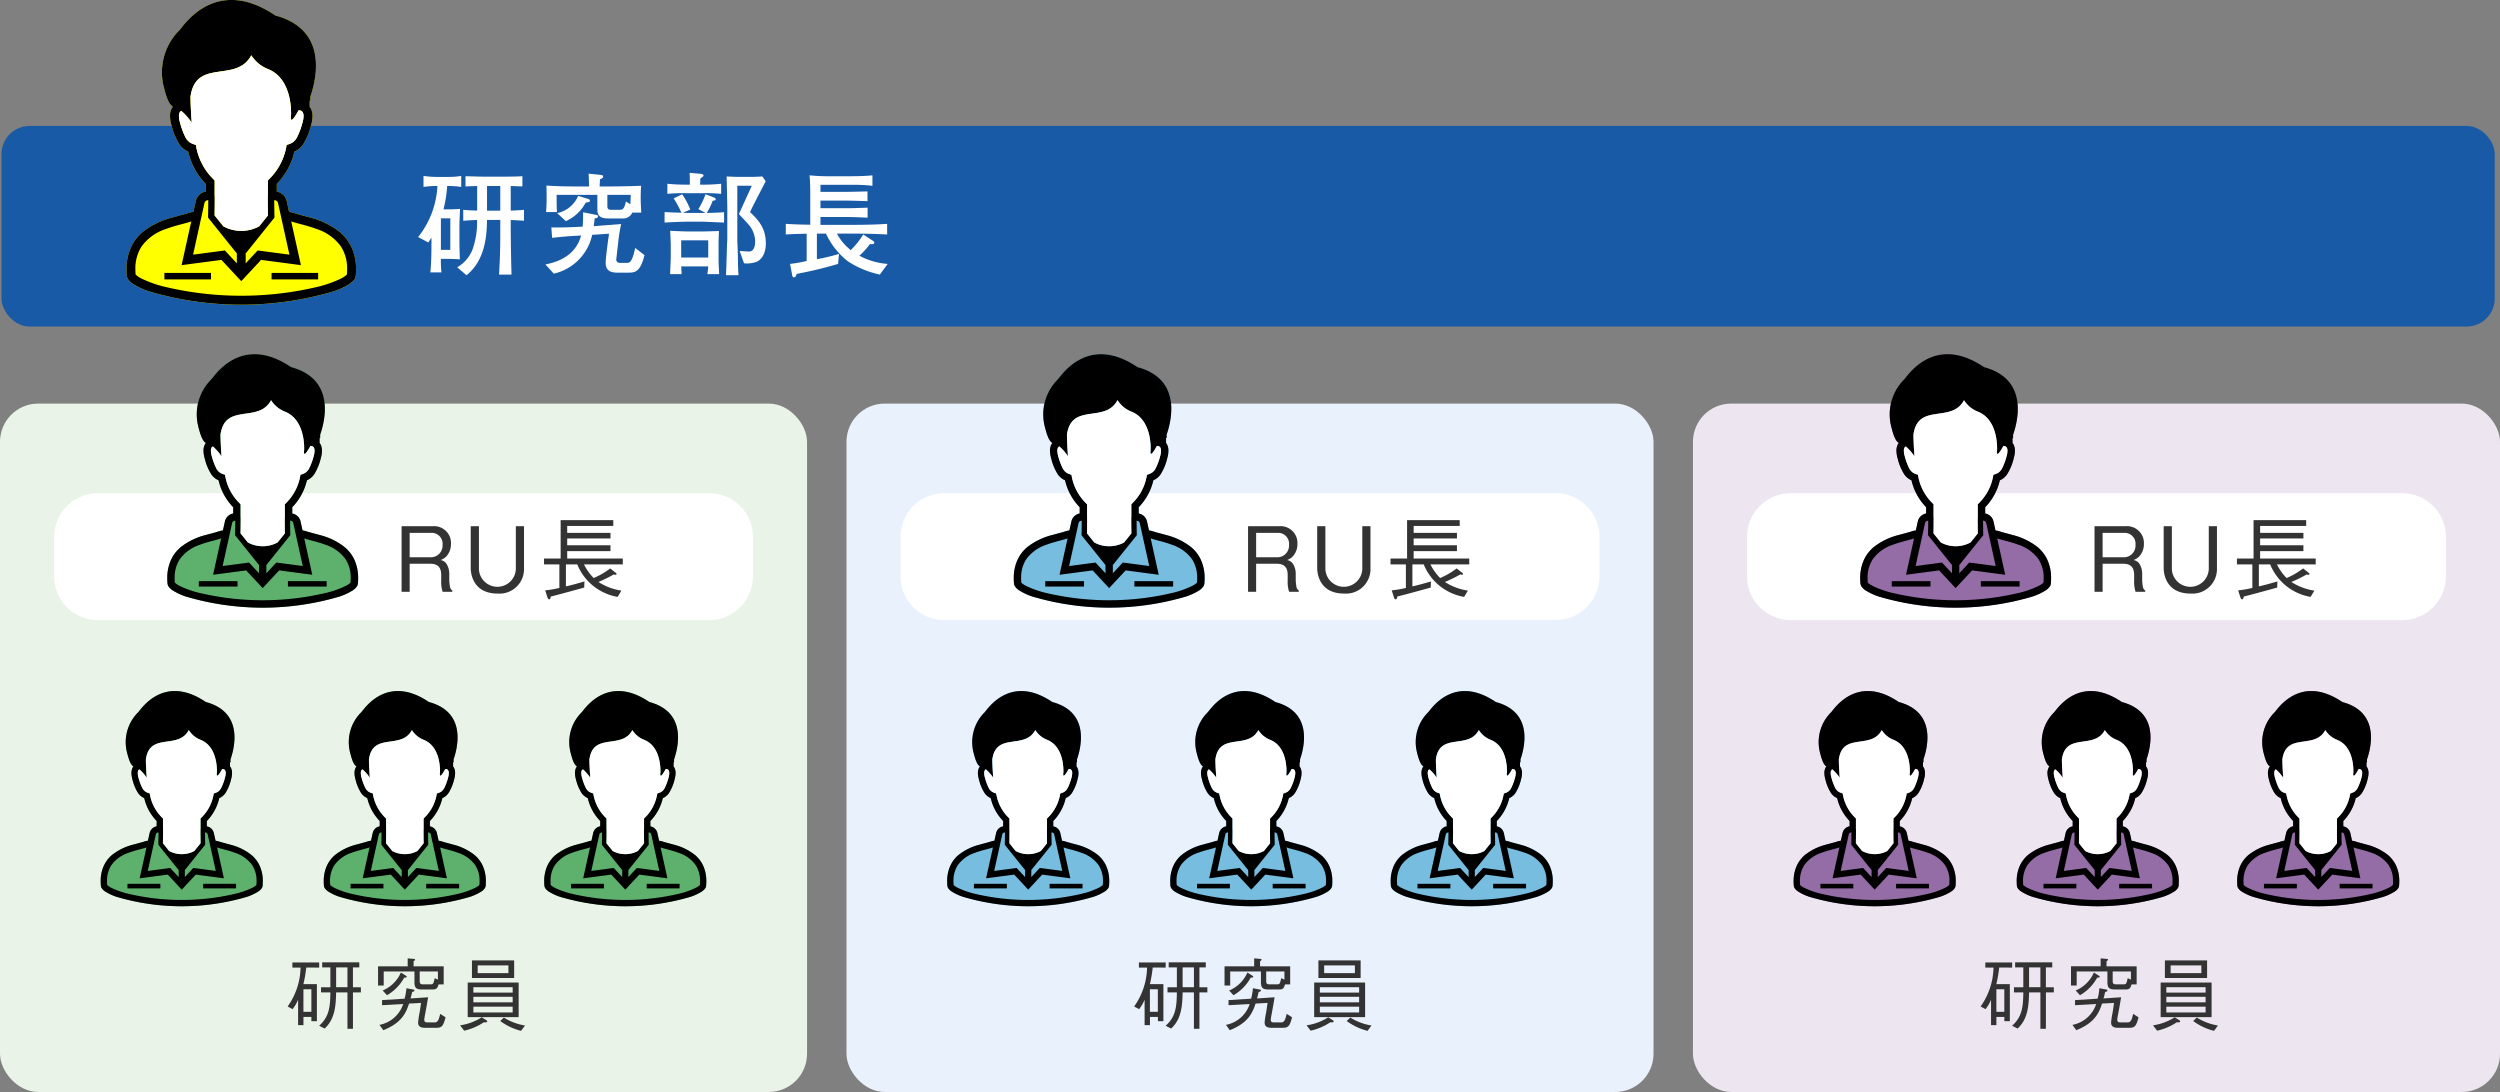 <svg xmlns="http://www.w3.org/2000/svg" width="445.503" height="194.59" viewBox="0 0 445.503 194.59">
  <rect x="0" y="0" width="445.503" height="194.59" fill="#808080" stroke="none"/>
  <g id="グループ_70047" data-name="グループ 70047" transform="translate(-170.155 -1515.344)">
    <rect id="長方形_17581" data-name="長方形 17581" width="444.293" height="35.746" rx="5" transform="translate(170.424 1537.789)" fill="#185aa5"/>
    <rect id="長方形_17582" data-name="長方形 17582" width="143.818" height="122.671" rx="6.812" transform="translate(170.155 1587.264)" fill="#e9f3e7"/>
    <path id="パス_108019" data-name="パス 108019" d="M559.731,2419.764a25.747,25.747,0,0,1-.505,2.955h2.4v6.6h-.981v-.757h-1.415v1.457h-.952v-4.524a6.97,6.97,0,0,1-.981,1.681l-.882-.477a12.348,12.348,0,0,0,2.3-6.933h-1.457v-.911h4.777v.911Zm.91,3.866h-1.415v4.02h1.415Zm7.41.56v6.485h-.98v-6.485h-2.017c-.056,2.241-.154,4.707-2.045,6.443l-.981-.5c1.751-1.555,1.975-3.264,2-5.939h-1.667v-.924h1.667v-3.53h-1.457v-.911h6.612v.911h-1.135v3.53h1.415v.924Zm-.98-4.454h-2.017v3.53h2.017Z" transform="translate(-335 -732)" fill="#333"/>
    <path id="パス_108020" data-name="パス 108020" d="M583.311,2422.761c-.168.575-.308.911-1.022.911h-1.808c-1.12,0-1.47-.2-1.47-1.373v-1.835h-5.477v2.507h-1.009v-3.432h5.281v-1.414l1.163.1c.1.014.154.07.154.14s-.056.126-.266.28v.9h5.365v3.222Zm-.322,7.733H580.8c-.715,0-1.135-.281-1.135-.925a14.133,14.133,0,0,1,.252-1.723c.1-.532.168-1.092.267-1.779l-2.13.112c-.6,1.821-1.414,3.474-4.594,4.749l-.687-.953a5.524,5.524,0,0,0,4.231-3.712l-3.768.21v-.91l4.02-.252a9.774,9.774,0,0,0,.322-1.863l1.261.238c.1.014.168.056.168.154,0,.168-.182.238-.406.266a10.774,10.774,0,0,1-.295,1.163l3.138-.211c-.168,1.023-.2,1.233-.56,3.166a7.531,7.531,0,0,0-.126.827c0,.434.252.49.616.49h1.205c.616,0,.77-.49,1.022-1.527l.953.617c-.378,1.428-.6,1.863-1.569,1.863m-5.8-8.937a8.1,8.1,0,0,1-3.068,3.137l-.77-.84a6.125,6.125,0,0,0,3.25-3.208l.938.6a.177.177,0,0,1,.1.141c0,.168-.182.168-.448.168m6.009-1.093h-3.25v1.667c0,.476.126.63.631.63h1.12c.673,0,.673-.014.925-1.106l.574.266Z" transform="translate(-335 -732)" fill="#333"/>
    <path id="パス_108021" data-name="パス 108021" d="M591.357,2429.527a10.285,10.285,0,0,1-3.487,1.485l-.729-.952a9.929,9.929,0,0,0,3.866-1.429l.827.518a.286.286,0,0,1,.14.21c0,.182-.21.182-.617.168m-2.857-7.1h9.077v6.177H588.5Zm.756-3.936h7.522v3.138h-7.522Zm7.256,4.777h-7v.953h7Zm0,1.709h-7v.98h7Zm0,1.751h-7v1.036h7Zm-.756-7.354h-5.477v1.387h5.477Zm2.255,11.668a10.507,10.507,0,0,1-3.712-1.751l.644-.616a10.16,10.16,0,0,0,3.768,1.415Z" transform="translate(-335 -732)" fill="#333"/>
    <rect id="長方形_17583" data-name="長方形 17583" width="143.818" height="122.671" rx="6.812" transform="translate(320.998 1587.264)" fill="#e9f1fc"/>
    <path id="パス_108022" data-name="パス 108022" d="M710.573,2419.764a25.868,25.868,0,0,1-.5,2.955h2.4v6.6h-.98v-.757h-1.415v1.457h-.953v-4.524a7,7,0,0,1-.98,1.681l-.883-.477a12.348,12.348,0,0,0,2.3-6.933h-1.456v-.911h4.776v.911Zm.911,3.866h-1.415v4.02h1.415Zm7.409.56v6.485h-.98v-6.485H715.9c-.056,2.241-.154,4.707-2.045,6.443l-.981-.5c1.751-1.555,1.975-3.264,2-5.939h-1.667v-.924h1.667v-3.53h-1.456v-.911h6.611v.911h-1.135v3.53h1.415v.924Zm-.98-4.454H715.9v3.53h2.017Z" transform="translate(-335 -732)" fill="#333"/>
    <path id="パス_108023" data-name="パス 108023" d="M734.154,2422.761c-.168.575-.308.911-1.022.911h-1.808c-1.12,0-1.47-.2-1.47-1.373v-1.835h-5.477v2.507h-1.009v-3.432h5.281v-1.414l1.163.1c.1.014.154.07.154.14s-.056.126-.266.28v.9h5.365v3.222Zm-.322,7.733h-2.185c-.715,0-1.135-.281-1.135-.925a14.126,14.126,0,0,1,.252-1.723c.1-.532.168-1.092.267-1.779l-2.13.112c-.6,1.821-1.414,3.474-4.594,4.749l-.687-.953a5.524,5.524,0,0,0,4.231-3.712l-3.768.21v-.91l4.02-.252a9.784,9.784,0,0,0,.322-1.863l1.261.238c.1.014.168.056.168.154,0,.168-.182.238-.406.266a10.789,10.789,0,0,1-.295,1.163l3.138-.211c-.168,1.023-.2,1.233-.56,3.166a7.534,7.534,0,0,0-.126.827c0,.434.252.49.616.49h1.205c.616,0,.77-.49,1.022-1.527l.953.617c-.378,1.428-.6,1.863-1.569,1.863m-5.8-8.937a8.1,8.1,0,0,1-3.068,3.137l-.77-.84a6.126,6.126,0,0,0,3.25-3.208l.938.6a.177.177,0,0,1,.1.141c0,.168-.182.168-.448.168m6.009-1.093h-3.25v1.667c0,.476.126.63.631.63h1.12c.673,0,.673-.014.925-1.106l.574.266Z" transform="translate(-335 -732)" fill="#333"/>
    <path id="パス_108024" data-name="パス 108024" d="M742.2,2429.527a10.286,10.286,0,0,1-3.487,1.485l-.729-.952a9.928,9.928,0,0,0,3.866-1.429l.827.518a.286.286,0,0,1,.14.21c0,.182-.21.182-.617.168m-2.857-7.1h9.077v6.177h-9.077Zm.756-3.936h7.522v3.138H740.1Zm7.256,4.777h-7v.953h7Zm0,1.709h-7v.98h7Zm0,1.751h-7v1.036h7Zm-.756-7.354h-5.477v1.387H746.6Zm2.255,11.668a10.507,10.507,0,0,1-3.712-1.751l.644-.616a10.16,10.16,0,0,0,3.768,1.415Z" transform="translate(-335 -732)" fill="#333"/>
    <rect id="長方形_17584" data-name="長方形 17584" width="143.818" height="122.671" rx="6.812" transform="translate(471.84 1587.264)" fill="#ede6f0"/>
    <path id="パス_108025" data-name="パス 108025" d="M861.416,2419.764a25.747,25.747,0,0,1-.505,2.955h2.4v6.6h-.981v-.757h-1.415v1.457h-.952v-4.524a6.97,6.97,0,0,1-.981,1.681l-.882-.477a12.348,12.348,0,0,0,2.3-6.933h-1.457v-.911h4.777v.911Zm.91,3.866h-1.415v4.02h1.415Zm7.41.56v6.485h-.981v-6.485h-2.017c-.056,2.241-.154,4.707-2.045,6.443l-.98-.5c1.751-1.555,1.975-3.264,2-5.939h-1.667v-.924h1.667v-3.53h-1.457v-.911h6.612v.911h-1.135v3.53h1.415v.924Zm-.981-4.454h-2.017v3.53h2.017Z" transform="translate(-335 -732)" fill="#333"/>
    <path id="パス_108026" data-name="パス 108026" d="M885,2422.761c-.168.575-.308.911-1.022.911h-1.807c-1.121,0-1.471-.2-1.471-1.373v-1.835h-5.477v2.507H874.21v-3.432h5.281v-1.414l1.163.1c.1.014.154.07.154.14s-.056.126-.266.28v.9h5.365v3.222Zm-.322,7.733h-2.185c-.715,0-1.135-.281-1.135-.925a14.133,14.133,0,0,1,.252-1.723c.1-.532.168-1.092.267-1.779l-2.13.112c-.6,1.821-1.414,3.474-4.594,4.749l-.687-.953a5.524,5.524,0,0,0,4.231-3.712l-3.768.21v-.91l4.02-.252a9.779,9.779,0,0,0,.322-1.863l1.261.238c.1.014.168.056.168.154,0,.168-.182.238-.406.266a10.774,10.774,0,0,1-.295,1.163l3.138-.211c-.168,1.023-.2,1.233-.56,3.166a7.546,7.546,0,0,0-.126.827c0,.434.252.49.616.49h1.205c.616,0,.77-.49,1.022-1.527l.953.617c-.379,1.428-.6,1.863-1.569,1.863m-5.8-8.937a8.1,8.1,0,0,1-3.068,3.137l-.77-.84a6.125,6.125,0,0,0,3.25-3.208l.938.6a.177.177,0,0,1,.1.141c0,.168-.182.168-.448.168m6.009-1.093h-3.25v1.667c0,.476.126.63.631.63h1.12c.673,0,.673-.014.925-1.106l.574.266Z" transform="translate(-335 -732)" fill="#333"/>
    <path id="パス_108027" data-name="パス 108027" d="M893.042,2429.527a10.282,10.282,0,0,1-3.488,1.485l-.728-.952a9.929,9.929,0,0,0,3.866-1.429l.827.518a.286.286,0,0,1,.14.21c0,.182-.21.182-.617.168m-2.857-7.1h9.077v6.177h-9.077Zm.756-3.936h7.522v3.138h-7.522Zm7.256,4.777h-7v.953h7Zm0,1.709h-7v.98h7Zm0,1.751h-7v1.036h7Zm-.756-7.354h-5.477v1.387h5.477Zm2.255,11.668a10.507,10.507,0,0,1-3.712-1.751l.644-.616a10.16,10.16,0,0,0,3.768,1.415Z" transform="translate(-335 -732)" fill="#333"/>
    <path id="パス_108028" data-name="パス 108028" d="M567.8,2291.416a7.923,7.923,0,0,0-2.055-2.7,14.169,14.169,0,0,0-5.393-2.625c-1.142-.328-2.16-.56-2.793-.784a5.064,5.064,0,0,0-.752-.178c-.051-.009-.088-.02-.133-.029l-.421-1.912a2.227,2.227,0,0,0-1.776-1.709v-1.346a12.239,12.239,0,0,0,3.138-5.775,3.927,3.927,0,0,0,.629-.347,3.759,3.759,0,0,0,.914-.918,11.285,11.285,0,0,0,1.425-3.425,5.956,5.956,0,0,0,.257-1.624,2.936,2.936,0,0,0-.32-1.412,2.146,2.146,0,0,0-.189-.261V2265.3h.12v-.7c1.816-5.341,1.931-12.3-6.223-14.484-10.621-7.188-16.328,1.789-17.058,2.575a10.581,10.581,0,0,0-2.789,10.3c.567,2.271,1.033,3.03,1.585,3.375v.007a2.046,2.046,0,0,0-.19.261,2.971,2.971,0,0,0-.319,1.412,5.956,5.956,0,0,0,.257,1.624,11.263,11.263,0,0,0,1.424,3.425,3.574,3.574,0,0,0,1.544,1.265,12.221,12.221,0,0,0,3.138,5.775v1.346a2.225,2.225,0,0,0-1.775,1.709l-.423,1.912c-.045.009-.082.02-.132.029a5.073,5.073,0,0,0-.753.178c-.632.224-1.651.456-2.792.784a14.154,14.154,0,0,0-5.393,2.625,7.91,7.91,0,0,0-2.055,2.7,9.318,9.318,0,0,0-.8,3.948c0,.356.015.725.047,1.106a1.414,1.414,0,0,0,.245.662,3.177,3.177,0,0,0,.905.836,13.022,13.022,0,0,0,2.747,1.284,58.037,58.037,0,0,0,33.014,0,13.058,13.058,0,0,0,2.748-1.284,3.227,3.227,0,0,0,.907-.836,1.4,1.4,0,0,0,.242-.662c.033-.381.048-.75.048-1.106a9.3,9.3,0,0,0-.8-3.948" transform="translate(-335 -732)" fill="#ff0"/>
    <rect id="長方形_17585" data-name="長方形 17585" width="8.303" height="1.155" transform="translate(199.453 1563.979)"/>
    <rect id="長方形_17586" data-name="長方形 17586" width="8.303" height="1.155" transform="translate(218.548 1563.979)"/>
    <path id="パス_108029" data-name="パス 108029" d="M567.8,2291.417a7.939,7.939,0,0,0-2.055-2.7,14.2,14.2,0,0,0-5.393-2.625c-1.141-.328-2.161-.56-2.793-.784a5.1,5.1,0,0,0-.751-.177c-.052-.01-.089-.021-.134-.031l-.421-1.911a2.227,2.227,0,0,0-1.776-1.709v-1.346a12.233,12.233,0,0,0,3.138-5.774,3.816,3.816,0,0,0,.628-.349,3.7,3.7,0,0,0,.914-.916,11.3,11.3,0,0,0,1.426-3.425,5.962,5.962,0,0,0,.257-1.625,2.919,2.919,0,0,0-.321-1.411,1.974,1.974,0,0,0-.188-.261V2265.3h.12v-.706c1.816-5.341,1.93-12.3-6.223-14.484-10.621-7.188-16.328,1.789-17.058,2.575a10.583,10.583,0,0,0-2.789,10.3c.567,2.27,1.033,3.029,1.586,3.375v.007a1.817,1.817,0,0,0-.191.261,2.964,2.964,0,0,0-.319,1.411,5.962,5.962,0,0,0,.257,1.625,11.285,11.285,0,0,0,1.424,3.425,3.617,3.617,0,0,0,1.544,1.265,12.208,12.208,0,0,0,3.138,5.774v1.346a2.226,2.226,0,0,0-1.775,1.709l-.423,1.911c-.045.01-.082.021-.132.031a5.086,5.086,0,0,0-.753.177c-.632.224-1.651.456-2.791.784a14.18,14.18,0,0,0-5.394,2.625,7.9,7.9,0,0,0-2.054,2.7,9.3,9.3,0,0,0-.8,3.948q0,.534.046,1.106a1.434,1.434,0,0,0,.246.662,3.191,3.191,0,0,0,.905.836,13.047,13.047,0,0,0,2.747,1.284,58.06,58.06,0,0,0,33.014,0,13.107,13.107,0,0,0,2.748-1.284,3.241,3.241,0,0,0,.907-.836,1.409,1.409,0,0,0,.242-.662c.033-.382.048-.75.048-1.106a9.3,9.3,0,0,0-.8-3.948m-13.1-7.886.6,2.733,1.43,6.468-5.658-.748-2.143,2.3.007-1.7h-.055l5.18-6.452,0-.211s-.011-.452-.019-1.023-.018-1.263-.018-1.734c0-.047,0-.091,0-.136h.052a.639.639,0,0,1,.623.5m-14.556-9.887-.081-.454-.434-.156a2.777,2.777,0,0,1-.671-.326,2.6,2.6,0,0,1-.8-.989,13.291,13.291,0,0,1-.914-2.487,4.383,4.383,0,0,1-.2-1.188,1.364,1.364,0,0,1,.132-.663.617.617,0,0,1,.29-.272,10.485,10.485,0,0,1,1.849,2.1s-.215-3.012-.215-4.614c.965-6.974,8.154-2.36,10.836-7.4a6.166,6.166,0,0,0,3,2.468c4.506,1.823,4.077,8.261,4.077,8.261s-.387,2.26,1.352-.922l.06-.006a.992.992,0,0,1,.311.063.669.669,0,0,1,.379.321,1.389,1.389,0,0,1,.132.663,4.425,4.425,0,0,1-.2,1.188,13.379,13.379,0,0,1-.913,2.487,2.636,2.636,0,0,1-.8.989,2.86,2.86,0,0,1-.672.326l-.434.156-.081.454a10.765,10.765,0,0,1-3.057,5.653l-.205.226v2.612l0,.1h-.017c0,.383,0,.6,0,.93,0,.77.021,2.067.031,2.57l-1.563,1.948a6.706,6.706,0,0,1-6.382,0l-1.563-1.948c.01-.5.032-1.8.032-2.57,0-.326-.006-.547-.006-.93h-.016l0-.1v-2.612l-.2-.226a10.751,10.751,0,0,1-3.058-5.653m.844,12.62.606-2.733a.638.638,0,0,1,.623-.5h.052v.136c0,.471-.008,1.164-.018,1.734s-.017,1.021-.017,1.023l0,.211,5.179,6.452h-.056l.007,1.7-2.14-2.3-5.661.748Zm25.982,10a.852.852,0,0,1-.138.144,4.692,4.692,0,0,1-.927.591,20.589,20.589,0,0,1-3.873,1.4,59.009,59.009,0,0,1-27.771,0,20.658,20.658,0,0,1-3.874-1.4,4.6,4.6,0,0,1-.925-.591.848.848,0,0,1-.14-.144c-.024-.312-.038-.616-.038-.9a7.222,7.222,0,0,1,1.111-4.1,8.6,8.6,0,0,1,4.315-3.1,25.862,25.862,0,0,1,2.473-.768c.775-.208,1.474-.38,2.058-.584l-1.724,7.79,7.1-.935,3.532,3.794,3.534-3.794,7.094.935-1.723-7.79c.587.2,1.286.376,2.059.584s1.631.45,2.474.768a8.589,8.589,0,0,1,4.313,3.1,7.214,7.214,0,0,1,1.113,4.1c0,.287-.014.591-.04.9" transform="translate(-335 -732)"/>
    <path id="パス_108030" data-name="パス 108030" d="M540.149,2273.645l-.08-.455-.435-.155a2.824,2.824,0,0,1-.67-.327,2.617,2.617,0,0,1-.806-.989,13.192,13.192,0,0,1-.913-2.486,4.389,4.389,0,0,1-.2-1.189,1.366,1.366,0,0,1,.131-.662.629.629,0,0,1,.29-.273,10.448,10.448,0,0,1,1.849,2.1s-.214-3.011-.214-4.613c.965-6.974,8.153-2.361,10.836-7.4a6.162,6.162,0,0,0,3,2.467c4.507,1.824,4.077,8.261,4.077,8.261s-.387,2.26,1.352-.921l.061-.007a1.058,1.058,0,0,1,.311.063.666.666,0,0,1,.378.322,1.384,1.384,0,0,1,.133.662,4.431,4.431,0,0,1-.2,1.189,13.324,13.324,0,0,1-.914,2.486,2.644,2.644,0,0,1-.8.989,2.868,2.868,0,0,1-.673.327l-.434.155-.08.455a10.773,10.773,0,0,1-3.058,5.653l-.2.226v2.612l0,.1h-.018c0,.384,0,.6,0,.931,0,.769.022,2.067.032,2.569l-1.563,1.947a6.694,6.694,0,0,1-6.383,0l-1.562-1.947c.009-.5.032-1.8.032-2.569,0-.326-.005-.547-.005-.931h-.017l0-.1v-2.612l-.2-.226a10.766,10.766,0,0,1-3.059-5.653" transform="translate(-335 -732)" fill="#fff"/>
    <path id="長方形_17587" data-name="長方形 17587" d="M7.785,0H116.742a7.785,7.785,0,0,1,7.785,7.785v7.041a7.786,7.786,0,0,1-7.786,7.786H7.785A7.785,7.785,0,0,1,0,14.827V7.785A7.785,7.785,0,0,1,7.785,0Z" transform="translate(179.801 1603.23)" fill="#fff"/>
    <path id="パス_108031" data-name="パス 108031" d="M584.034,2352.8a5.613,5.613,0,0,1-.256-2v-1.009c0-1.6-.9-1.985-1.953-1.985h-3.666v4.994h-1.44v-11.685h5.554a3.011,3.011,0,0,1,3.249,3.154,3.244,3.244,0,0,1-.9,2.3,2.883,2.883,0,0,1-.944.576,1.584,1.584,0,0,1,1.136.832,3.375,3.375,0,0,1,.4,1.7v.864a7.552,7.552,0,0,0,.128,1.361.857.857,0,0,0,.416.656v.24ZM582,2342.3h-3.842v4.354h3.7a2.092,2.092,0,0,0,2.161-2.225A1.941,1.941,0,0,0,582,2342.3" transform="translate(-335 -732)" fill="#333"/>
    <path id="パス_108032" data-name="パス 108032" d="M593.841,2353.119c-4.4,0-4.8-3.553-4.8-4.546v-7.459H590.5v7.667a3.293,3.293,0,0,0,6.578,0v-7.667h1.457v7.459a4.371,4.371,0,0,1-4.69,4.546" transform="translate(-335 -732)" fill="#333"/>
    <path id="パス_108033" data-name="パス 108033" d="M609.218,2347.917a9.393,9.393,0,0,0,1.729,2.433,13.4,13.4,0,0,0,2.945-1.713l.96.753c.128.1.176.16.176.224a.186.186,0,0,1-.208.16,1.278,1.278,0,0,1-.288-.064,24.205,24.205,0,0,1-2.737,1.344,10.373,10.373,0,0,0,4.1,1.537l-.673,1.12a9.488,9.488,0,0,1-7.2-5.794H606v3.922c1.12-.256,2-.5,3.3-.881l-.032,1.089c-2.833.784-4.482,1.232-5.954,1.6-.048.24-.1.5-.3.5-.176,0-.257-.225-.289-.3l-.416-1.3a19.125,19.125,0,0,0,2.529-.432v-4.194h-2.737v-1.04h2.961v-6.851h9.38v1.04h-8.211v1.233h7.715v.992h-7.715v1.217h7.715v1.04h-7.715v1.329h9.908v1.04Z" transform="translate(-335 -732)" fill="#333"/>
    <path id="パス_108034" data-name="パス 108034" d="M568.317,2347.115a6.581,6.581,0,0,0-1.709-2.245,11.778,11.778,0,0,0-4.485-2.183c-.949-.273-1.8-.466-2.323-.653a4.323,4.323,0,0,0-.625-.148c-.042-.007-.073-.016-.111-.024l-.35-1.59a1.852,1.852,0,0,0-1.477-1.421v-1.12a10.168,10.168,0,0,0,2.61-4.8,3.324,3.324,0,0,0,.523-.289,3.106,3.106,0,0,0,.76-.763,9.417,9.417,0,0,0,1.185-2.848,4.982,4.982,0,0,0,.214-1.351,2.445,2.445,0,0,0-.267-1.174,1.709,1.709,0,0,0-.156-.218v-.886h.1v-.587c1.511-4.442,1.606-10.231-5.175-12.045-8.833-5.978-13.579,1.487-14.186,2.141a8.8,8.8,0,0,0-2.32,8.565c.472,1.889.86,2.52,1.319,2.807v0a1.542,1.542,0,0,0-.158.218,2.457,2.457,0,0,0-.266,1.174,4.982,4.982,0,0,0,.214,1.351,9.4,9.4,0,0,0,1.184,2.848,3.13,3.13,0,0,0,.762.763,3.188,3.188,0,0,0,.522.289,10.159,10.159,0,0,0,2.61,4.8v1.12a1.849,1.849,0,0,0-1.476,1.421l-.352,1.59c-.037.008-.069.017-.11.024a4.335,4.335,0,0,0-.626.148c-.525.187-1.373.38-2.322.653a11.77,11.77,0,0,0-4.485,2.183,6.556,6.556,0,0,0-1.709,2.245,7.75,7.75,0,0,0-.665,3.283c0,.3.012.6.039.92a1.182,1.182,0,0,0,.2.551,2.659,2.659,0,0,0,.753.7,10.849,10.849,0,0,0,2.284,1.068,48.282,48.282,0,0,0,27.457,0,10.884,10.884,0,0,0,2.285-1.068,2.678,2.678,0,0,0,.754-.7,1.171,1.171,0,0,0,.2-.551q.04-.476.04-.92a7.735,7.735,0,0,0-.665-3.283" transform="translate(-335 -732)" fill="#5db16d"/>
    <rect id="長方形_17588" data-name="長方形 17588" width="6.905" height="0.961" transform="translate(205.581 1618.908)"/>
    <rect id="長方形_17589" data-name="長方形 17589" width="6.905" height="0.961" transform="translate(221.461 1618.908)"/>
    <path id="パス_108035" data-name="パス 108035" d="M568.317,2347.115a6.572,6.572,0,0,0-1.71-2.245,11.784,11.784,0,0,0-4.484-2.184c-.95-.272-1.8-.465-2.323-.652a4.2,4.2,0,0,0-.625-.148c-.043-.007-.073-.017-.111-.024l-.35-1.59a1.851,1.851,0,0,0-1.478-1.421v-1.12a10.168,10.168,0,0,0,2.611-4.8,3.371,3.371,0,0,0,.523-.289,3.1,3.1,0,0,0,.759-.763,9.386,9.386,0,0,0,1.186-2.849,4.971,4.971,0,0,0,.213-1.351,2.432,2.432,0,0,0-.266-1.173,1.824,1.824,0,0,0-.157-.218v-.887h.1v-.586c1.51-4.442,1.606-10.231-5.175-12.046-8.833-5.977-13.579,1.488-14.186,2.142a8.8,8.8,0,0,0-2.32,8.565c.472,1.889.859,2.519,1.319,2.806v.006a1.629,1.629,0,0,0-.159.218,2.467,2.467,0,0,0-.265,1.173,4.9,4.9,0,0,0,.214,1.351,9.365,9.365,0,0,0,1.184,2.849,3.127,3.127,0,0,0,.761.763,3.237,3.237,0,0,0,.523.289,10.159,10.159,0,0,0,2.61,4.8v1.12a1.852,1.852,0,0,0-1.477,1.421l-.352,1.59c-.037.007-.068.017-.109.024a4.179,4.179,0,0,0-.626.148c-.526.187-1.373.38-2.322.652a11.774,11.774,0,0,0-4.485,2.184,6.556,6.556,0,0,0-1.709,2.245,7.747,7.747,0,0,0-.666,3.283q0,.444.039.92a1.183,1.183,0,0,0,.2.551,2.66,2.66,0,0,0,.753.7,10.873,10.873,0,0,0,2.284,1.068,48.278,48.278,0,0,0,27.456,0,10.884,10.884,0,0,0,2.285-1.068,2.692,2.692,0,0,0,.754-.7,1.161,1.161,0,0,0,.2-.551q.04-.476.04-.92a7.748,7.748,0,0,0-.665-3.283m-10.893-6.558.5,2.274,1.189,5.377-4.706-.621-1.782,1.914.007-1.412h-.047l4.308-5.367,0-.174s-.008-.376-.015-.851-.016-1.05-.016-1.442c0-.04,0-.077,0-.114h.043a.531.531,0,0,1,.518.416m-12.106-8.222-.067-.378-.361-.129a2.343,2.343,0,0,1-.558-.272,2.176,2.176,0,0,1-.669-.823,10.925,10.925,0,0,1-.76-2.067,3.635,3.635,0,0,1-.163-.989,1.13,1.13,0,0,1,.109-.55.522.522,0,0,1,.241-.227,8.706,8.706,0,0,1,1.538,1.749s-.178-2.5-.178-3.836c.8-5.8,6.78-1.963,9.011-6.157a5.129,5.129,0,0,0,2.5,2.052c3.748,1.517,3.391,6.87,3.391,6.87s-.322,1.88,1.124-.766l.05-.006a.937.937,0,0,1,.259.052.563.563,0,0,1,.315.269,1.152,1.152,0,0,1,.11.55,3.676,3.676,0,0,1-.163.989,11.064,11.064,0,0,1-.76,2.067,2.194,2.194,0,0,1-.669.823,2.371,2.371,0,0,1-.559.272l-.361.129-.067.378a8.95,8.95,0,0,1-2.543,4.7l-.17.188v2.172l0,.085H555.9c0,.319,0,.5,0,.774,0,.639.018,1.719.026,2.137l-1.3,1.619a5.569,5.569,0,0,1-5.308,0l-1.3-1.619c.008-.418.026-1.5.026-2.137,0-.271,0-.455,0-.774h-.014l0-.085v-2.172l-.169-.188a8.95,8.95,0,0,1-2.544-4.7m.7,10.5.5-2.274a.531.531,0,0,1,.519-.416h.043v.114c0,.392-.007.967-.015,1.442s-.014.849-.014.851l0,.174,4.307,5.367h-.046l.006,1.412-1.781-1.914-4.707.621Zm21.607,8.319a.711.711,0,0,1-.114.12,4.01,4.01,0,0,1-.772.491,17.121,17.121,0,0,1-3.22,1.166,49.079,49.079,0,0,1-23.1,0,17.2,17.2,0,0,1-3.222-1.166,3.935,3.935,0,0,1-.769-.491.728.728,0,0,1-.117-.12c-.02-.26-.031-.512-.031-.752a6,6,0,0,1,.924-3.414,7.162,7.162,0,0,1,3.588-2.574c.7-.264,1.407-.465,2.057-.638s1.225-.317,1.712-.487l-1.433,6.479,5.9-.778,2.938,3.155,2.938-3.155,5.9.778-1.432-6.479c.487.17,1.068.313,1.711.487a21.507,21.507,0,0,1,2.058.638,7.151,7.151,0,0,1,3.587,2.574,6,6,0,0,1,.925,3.414c0,.24-.011.492-.033.752" transform="translate(-335 -732)"/>
    <path id="パス_108036" data-name="パス 108036" d="M545.318,2332.335l-.067-.378-.361-.129a2.343,2.343,0,0,1-.558-.272,2.176,2.176,0,0,1-.669-.823,10.925,10.925,0,0,1-.76-2.067,3.635,3.635,0,0,1-.163-.989,1.13,1.13,0,0,1,.109-.55.53.53,0,0,1,.241-.228,8.727,8.727,0,0,1,1.538,1.75s-.179-2.5-.179-3.837c.8-5.8,6.781-1.962,9.012-6.156a5.129,5.129,0,0,0,2.5,2.052c3.748,1.517,3.391,6.87,3.391,6.87s-.322,1.88,1.124-.766l.05-.006a.937.937,0,0,1,.259.052.563.563,0,0,1,.315.269,1.152,1.152,0,0,1,.11.55,3.676,3.676,0,0,1-.163.989,11.064,11.064,0,0,1-.76,2.067,2.194,2.194,0,0,1-.669.823,2.371,2.371,0,0,1-.559.272l-.361.129-.067.378a8.95,8.95,0,0,1-2.543,4.7l-.17.188v2.172l0,.085H555.9c0,.319,0,.5,0,.774,0,.639.018,1.719.026,2.136l-1.3,1.62a5.569,5.569,0,0,1-5.308,0l-1.3-1.62c.007-.417.026-1.5.026-2.136,0-.271,0-.455,0-.774h-.014l0-.085v-2.172l-.169-.188a8.95,8.95,0,0,1-2.544-4.7" transform="translate(-335 -732)" fill="#fff"/>
    <path id="パス_108037" data-name="パス 108037" d="M551.422,2401.618a5.589,5.589,0,0,0-1.451-1.907,10.01,10.01,0,0,0-3.809-1.853c-.806-.232-1.525-.4-1.972-.555a3.771,3.771,0,0,0-.531-.125c-.036-.006-.062-.014-.094-.021l-.3-1.35a1.573,1.573,0,0,0-1.255-1.206v-.951a8.64,8.64,0,0,0,2.217-4.078,2.831,2.831,0,0,0,.444-.246,2.624,2.624,0,0,0,.645-.648,7.981,7.981,0,0,0,1.007-2.418,4.235,4.235,0,0,0,.181-1.147,2.087,2.087,0,0,0-.226-1,1.538,1.538,0,0,0-.133-.185v-.753h.084v-.5c1.283-3.772,1.364-8.688-4.394-10.228-7.5-5.077-11.531,1.263-12.047,1.818a7.474,7.474,0,0,0-1.97,7.273c.4,1.6.73,2.14,1.12,2.383v0a1.436,1.436,0,0,0-.134.185,2.1,2.1,0,0,0-.226,1,4.237,4.237,0,0,0,.182,1.147,7.936,7.936,0,0,0,1.006,2.418,2.646,2.646,0,0,0,.646.648,2.7,2.7,0,0,0,.444.246,8.631,8.631,0,0,0,2.216,4.078v.951a1.568,1.568,0,0,0-1.253,1.206l-.3,1.35c-.032.007-.058.015-.093.021a3.748,3.748,0,0,0-.532.125c-.446.159-1.166.323-1.971.555a9.989,9.989,0,0,0-3.809,1.853,5.565,5.565,0,0,0-1.451,1.907,6.569,6.569,0,0,0-.565,2.788c0,.251.01.512.033.781a1,1,0,0,0,.172.468,2.244,2.244,0,0,0,.64.59,9.2,9.2,0,0,0,1.939.907,40.985,40.985,0,0,0,23.315,0,9.189,9.189,0,0,0,1.94-.907,2.276,2.276,0,0,0,.641-.59,1,1,0,0,0,.171-.468c.023-.269.034-.53.034-.781a6.569,6.569,0,0,0-.565-2.788" transform="translate(-335 -732)" fill="#5db16d"/>
    <rect id="長方形_17590" data-name="長方形 17590" width="5.863" height="0.816" transform="translate(192.87 1672.84)"/>
    <rect id="長方形_17591" data-name="長方形 17591" width="5.864" height="0.816" transform="translate(206.355 1672.84)"/>
    <path id="パス_108038" data-name="パス 108038" d="M551.423,2401.617a5.584,5.584,0,0,0-1.452-1.906,10,10,0,0,0-3.808-1.854c-.806-.231-1.525-.4-1.972-.554a3.569,3.569,0,0,0-.531-.125c-.036-.007-.062-.015-.094-.021l-.3-1.35a1.575,1.575,0,0,0-1.255-1.207v-.951a8.64,8.64,0,0,0,2.217-4.077,2.858,2.858,0,0,0,.443-.246,2.663,2.663,0,0,0,.646-.648,7.978,7.978,0,0,0,1.006-2.419,4.194,4.194,0,0,0,.182-1.147,2.078,2.078,0,0,0-.227-1,1.4,1.4,0,0,0-.133-.184v-.753h.085v-.5c1.283-3.771,1.363-8.687-4.394-10.228-7.5-5.076-11.532,1.263-12.047,1.818a7.473,7.473,0,0,0-1.97,7.274c.4,1.6.73,2.139,1.12,2.383v0a1.5,1.5,0,0,0-.135.184,2.1,2.1,0,0,0-.225,1,4.236,4.236,0,0,0,.182,1.147,7.928,7.928,0,0,0,1.006,2.419,2.645,2.645,0,0,0,.646.648,2.768,2.768,0,0,0,.443.246,8.631,8.631,0,0,0,2.217,4.077v.951a1.572,1.572,0,0,0-1.254,1.207l-.3,1.35-.093.021a3.525,3.525,0,0,0-.532.125c-.445.159-1.165.323-1.971.554a10.006,10.006,0,0,0-3.809,1.854,5.567,5.567,0,0,0-1.45,1.906,6.567,6.567,0,0,0-.566,2.788c0,.252.011.512.033.782a1.014,1.014,0,0,0,.172.467,2.268,2.268,0,0,0,.64.59,9.188,9.188,0,0,0,1.94.907,40.979,40.979,0,0,0,23.315,0,9.19,9.19,0,0,0,1.94-.907,2.273,2.273,0,0,0,.641-.59.992.992,0,0,0,.171-.467c.023-.27.034-.53.034-.782a6.567,6.567,0,0,0-.565-2.788m-9.25-5.568.426,1.931,1.01,4.566-4-.528-1.513,1.626.005-1.2h-.039l3.658-4.557,0-.148s-.007-.319-.013-.722-.013-.892-.013-1.225c0-.034,0-.065,0-.1h.036a.452.452,0,0,1,.44.354m-10.28-6.982-.056-.321-.307-.11a1.974,1.974,0,0,1-.474-.231,1.843,1.843,0,0,1-.568-.7,9.181,9.181,0,0,1-.646-1.756,3.106,3.106,0,0,1-.138-.839.958.958,0,0,1,.093-.468.444.444,0,0,1,.205-.193,7.4,7.4,0,0,1,1.3,1.486s-.151-2.126-.151-3.258c.682-4.924,5.758-1.666,7.651-5.227a4.361,4.361,0,0,0,2.122,1.742c3.183,1.288,2.878,5.834,2.878,5.834s-.272,1.6.956-.651l.043,0a.76.76,0,0,1,.219.045.475.475,0,0,1,.268.227.991.991,0,0,1,.094.468,3.085,3.085,0,0,1-.14.839,9.347,9.347,0,0,1-.644,1.756,1.862,1.862,0,0,1-.568.7,2.02,2.02,0,0,1-.475.231l-.307.11-.058.321a7.589,7.589,0,0,1-2.159,3.992l-.143.16v1.844l0,.072h-.012c0,.271,0,.427,0,.657,0,.543.015,1.46.022,1.815l-1.1,1.375a4.732,4.732,0,0,1-4.507,0l-1.1-1.375c.006-.355.022-1.272.022-1.815,0-.23,0-.386,0-.657H534.2l0-.072v-1.844l-.143-.16a7.6,7.6,0,0,1-2.161-3.992m.6,8.913.427-1.931a.452.452,0,0,1,.441-.354h.036v.1c0,.333-.006.821-.014,1.225s-.01.721-.01.722l0,.148,3.656,4.557h-.039l.006,1.2-1.512-1.626-4,.528Zm18.348,7.064a.565.565,0,0,1-.1.1,3.316,3.316,0,0,1-.655.417,14.591,14.591,0,0,1-2.735.99,41.681,41.681,0,0,1-19.612,0,14.634,14.634,0,0,1-2.736-.99,3.289,3.289,0,0,1-.653-.417.6.6,0,0,1-.1-.1c-.017-.221-.026-.435-.026-.639a5.084,5.084,0,0,1,.784-2.9,6.07,6.07,0,0,1,3.047-2.186,18.02,18.02,0,0,1,1.747-.542c.547-.148,1.04-.269,1.452-.413l-1.216,5.5,5.012-.661,2.493,2.68,2.5-2.68,5.009.661-1.216-5.5c.414.144.908.265,1.453.413a17.87,17.87,0,0,1,1.748.542,6.059,6.059,0,0,1,3.046,2.186,5.091,5.091,0,0,1,.786,2.9c0,.2-.01.418-.028.639" transform="translate(-335 -732)"/>
    <path id="パス_108039" data-name="パス 108039" d="M531.893,2389.067l-.057-.321-.306-.11a1.974,1.974,0,0,1-.474-.231,1.844,1.844,0,0,1-.569-.7,9.33,9.33,0,0,1-.645-1.756,3.106,3.106,0,0,1-.138-.839.972.972,0,0,1,.092-.468.449.449,0,0,1,.2-.193,7.382,7.382,0,0,1,1.306,1.486s-.151-2.126-.151-3.258c.681-4.925,5.758-1.667,7.652-5.228a4.355,4.355,0,0,0,2.121,1.743c3.182,1.288,2.879,5.834,2.879,5.834s-.273,1.6.955-.651l.043,0a.8.8,0,0,1,.219.044.477.477,0,0,1,.268.228.994.994,0,0,1,.093.468,3.106,3.106,0,0,1-.138.839,9.48,9.48,0,0,1-.645,1.756,1.854,1.854,0,0,1-.569.7,2.012,2.012,0,0,1-.474.231l-.307.11-.057.321a7.6,7.6,0,0,1-2.159,3.992l-.145.16v1.844l0,.072h-.013c0,.271,0,.427,0,.657,0,.543.016,1.46.023,1.814l-1.1,1.376a4.732,4.732,0,0,1-4.507,0l-1.1-1.376c.007-.354.023-1.271.023-1.814,0-.23,0-.386,0-.657h-.012l0-.072v-1.844l-.143-.16a7.6,7.6,0,0,1-2.161-3.992" transform="translate(-335 -732)" fill="#fff"/>
    <path id="パス_108040" data-name="パス 108040" d="M591.173,2401.618a5.588,5.588,0,0,0-1.451-1.907,10.009,10.009,0,0,0-3.809-1.853c-.806-.232-1.525-.4-1.972-.555a3.768,3.768,0,0,0-.531-.125c-.036-.006-.062-.014-.094-.021l-.3-1.35a1.572,1.572,0,0,0-1.255-1.206v-.951a8.64,8.64,0,0,0,2.217-4.078,2.83,2.83,0,0,0,.444-.246,2.625,2.625,0,0,0,.645-.648,7.982,7.982,0,0,0,1.007-2.418,4.234,4.234,0,0,0,.181-1.147,2.087,2.087,0,0,0-.226-1,1.531,1.531,0,0,0-.133-.185v-.753h.084v-.5c1.283-3.772,1.364-8.688-4.394-10.228-7.5-5.077-11.531,1.263-12.047,1.818a7.474,7.474,0,0,0-1.97,7.273c.4,1.6.73,2.14,1.12,2.383v0a1.437,1.437,0,0,0-.134.185,2.1,2.1,0,0,0-.226,1,4.242,4.242,0,0,0,.182,1.147,7.934,7.934,0,0,0,1.006,2.418,2.645,2.645,0,0,0,.646.648,2.7,2.7,0,0,0,.444.246,8.631,8.631,0,0,0,2.216,4.078v.951a1.57,1.57,0,0,0-1.254,1.206l-.3,1.35c-.032.007-.058.015-.093.021a3.749,3.749,0,0,0-.532.125c-.446.159-1.166.323-1.971.555a9.989,9.989,0,0,0-3.809,1.853,5.563,5.563,0,0,0-1.451,1.907,6.568,6.568,0,0,0-.565,2.788c0,.251.01.512.033.781a1,1,0,0,0,.172.468,2.246,2.246,0,0,0,.64.59,9.2,9.2,0,0,0,1.939.907,40.985,40.985,0,0,0,23.315,0,9.189,9.189,0,0,0,1.94-.907,2.277,2.277,0,0,0,.641-.59,1,1,0,0,0,.171-.468c.023-.269.034-.53.034-.781a6.567,6.567,0,0,0-.565-2.788" transform="translate(-335 -732)" fill="#5db16d"/>
    <rect id="長方形_17592" data-name="長方形 17592" width="5.863" height="0.816" transform="translate(232.621 1672.84)"/>
    <rect id="長方形_17593" data-name="長方形 17593" width="5.864" height="0.816" transform="translate(246.106 1672.84)"/>
    <path id="パス_108041" data-name="パス 108041" d="M591.173,2401.617a5.584,5.584,0,0,0-1.452-1.906,10,10,0,0,0-3.808-1.854c-.806-.231-1.525-.4-1.972-.554a3.542,3.542,0,0,0-.531-.125c-.036-.007-.062-.015-.094-.021l-.3-1.35a1.575,1.575,0,0,0-1.255-1.207v-.951a8.64,8.64,0,0,0,2.217-4.077,2.858,2.858,0,0,0,.443-.246,2.646,2.646,0,0,0,.646-.648,7.978,7.978,0,0,0,1.006-2.419,4.194,4.194,0,0,0,.182-1.147,2.078,2.078,0,0,0-.227-1,1.4,1.4,0,0,0-.133-.184v-.753h.085v-.5c1.283-3.771,1.364-8.687-4.394-10.228-7.5-5.076-11.531,1.263-12.047,1.818a7.473,7.473,0,0,0-1.97,7.274c.4,1.6.73,2.139,1.12,2.383v0a1.4,1.4,0,0,0-.134.184,2.089,2.089,0,0,0-.226,1,4.236,4.236,0,0,0,.182,1.147,7.953,7.953,0,0,0,1.006,2.419,2.645,2.645,0,0,0,.646.648,2.735,2.735,0,0,0,.444.246,8.622,8.622,0,0,0,2.216,4.077v.951a1.572,1.572,0,0,0-1.254,1.207l-.3,1.35-.093.021a3.489,3.489,0,0,0-.531.125c-.446.159-1.166.323-1.972.554a10.006,10.006,0,0,0-3.809,1.854,5.579,5.579,0,0,0-1.45,1.906,6.567,6.567,0,0,0-.566,2.788c0,.252.011.512.033.782a1,1,0,0,0,.173.467,2.251,2.251,0,0,0,.639.59,9.188,9.188,0,0,0,1.94.907,40.979,40.979,0,0,0,23.315,0,9.19,9.19,0,0,0,1.94-.907,2.273,2.273,0,0,0,.641-.59.992.992,0,0,0,.171-.467c.023-.27.034-.53.034-.782a6.567,6.567,0,0,0-.565-2.788m-9.25-5.568.426,1.931,1.01,4.566-4-.528-1.513,1.626.005-1.2h-.039l3.658-4.557,0-.148s-.007-.319-.013-.722-.013-.892-.013-1.225c0-.034,0-.065,0-.1h.036a.452.452,0,0,1,.44.354m-10.28-6.982-.056-.321-.307-.11a1.974,1.974,0,0,1-.474-.231,1.843,1.843,0,0,1-.568-.7,9.249,9.249,0,0,1-.646-1.756,3.106,3.106,0,0,1-.138-.839.958.958,0,0,1,.093-.468.444.444,0,0,1,.205-.193,7.4,7.4,0,0,1,1.3,1.486s-.151-2.126-.151-3.258c.682-4.924,5.758-1.666,7.652-5.227a4.356,4.356,0,0,0,2.121,1.742c3.183,1.288,2.879,5.834,2.879,5.834s-.273,1.6.955-.651l.043,0a.76.76,0,0,1,.219.045.469.469,0,0,1,.268.227.981.981,0,0,1,.093.468,3.106,3.106,0,0,1-.138.839,9.4,9.4,0,0,1-.645,1.756,1.862,1.862,0,0,1-.568.7,2.02,2.02,0,0,1-.475.231l-.307.11-.057.321a7.6,7.6,0,0,1-2.159,3.992l-.144.16v1.844l0,.072h-.012c0,.271,0,.427,0,.657,0,.543.015,1.46.022,1.815l-1.1,1.375a4.732,4.732,0,0,1-4.507,0l-1.1-1.375c.006-.355.022-1.272.022-1.815,0-.23,0-.386,0-.657h-.011l0-.072v-1.844l-.143-.16a7.6,7.6,0,0,1-2.161-3.992m.6,8.913.427-1.931a.452.452,0,0,1,.441-.354h.036v.1c0,.333-.006.821-.013,1.225s-.011.721-.011.722l0,.148,3.657,4.557h-.039l.005,1.2-1.512-1.626-4,.528Zm18.348,7.064a.565.565,0,0,1-.1.1,3.316,3.316,0,0,1-.655.417,14.591,14.591,0,0,1-2.735.99,41.681,41.681,0,0,1-19.612,0,14.634,14.634,0,0,1-2.736-.99,3.289,3.289,0,0,1-.653-.417.6.6,0,0,1-.1-.1c-.017-.221-.026-.435-.026-.639a5.084,5.084,0,0,1,.784-2.9,6.07,6.07,0,0,1,3.047-2.186,18.02,18.02,0,0,1,1.747-.542c.547-.148,1.04-.269,1.453-.413l-1.217,5.5,5.012-.661,2.494,2.68,2.495-2.68,5.01.661-1.216-5.5c.414.144.907.265,1.453.413a17.937,17.937,0,0,1,1.747.542,6.059,6.059,0,0,1,3.046,2.186,5.091,5.091,0,0,1,.786,2.9c0,.2-.01.418-.028.639" transform="translate(-335 -732)"/>
    <path id="パス_108042" data-name="パス 108042" d="M571.644,2389.067l-.057-.321-.306-.11a1.974,1.974,0,0,1-.474-.231,1.844,1.844,0,0,1-.569-.7,9.335,9.335,0,0,1-.645-1.756,3.106,3.106,0,0,1-.138-.839.972.972,0,0,1,.092-.468.449.449,0,0,1,.205-.193,7.383,7.383,0,0,1,1.306,1.486s-.151-2.126-.151-3.258c.681-4.925,5.758-1.667,7.652-5.228a4.354,4.354,0,0,0,2.121,1.743c3.182,1.288,2.879,5.834,2.879,5.834s-.273,1.6.955-.651l.043,0a.8.8,0,0,1,.219.044.477.477,0,0,1,.268.228.994.994,0,0,1,.093.468,3.106,3.106,0,0,1-.138.839,9.475,9.475,0,0,1-.645,1.756,1.862,1.862,0,0,1-.569.7,2.012,2.012,0,0,1-.474.231l-.307.11-.057.321a7.6,7.6,0,0,1-2.159,3.992l-.145.16v1.844l0,.072h-.013c0,.271,0,.427,0,.657,0,.543.016,1.46.023,1.814l-1.1,1.376a4.732,4.732,0,0,1-4.507,0l-1.1-1.376c.007-.354.023-1.271.023-1.814,0-.23,0-.386,0-.657h-.012l0-.072v-1.844l-.143-.16a7.6,7.6,0,0,1-2.161-3.992" transform="translate(-335 -732)" fill="#fff"/>
    <path id="パス_108043" data-name="パス 108043" d="M630.461,2401.618a5.589,5.589,0,0,0-1.451-1.907,10.01,10.01,0,0,0-3.809-1.853c-.8-.232-1.524-.4-1.972-.555a3.771,3.771,0,0,0-.531-.125c-.036-.006-.062-.014-.094-.021l-.3-1.35a1.571,1.571,0,0,0-1.255-1.206v-.951a8.64,8.64,0,0,0,2.217-4.078,2.884,2.884,0,0,0,.445-.246,2.621,2.621,0,0,0,.644-.648,7.956,7.956,0,0,0,1.007-2.418,4.24,4.24,0,0,0,.182-1.147,2.1,2.1,0,0,0-.227-1,1.533,1.533,0,0,0-.132-.185v-.753h.083v-.5c1.284-3.772,1.364-8.688-4.393-10.228-7.5-5.077-11.532,1.263-12.047,1.818a7.47,7.47,0,0,0-1.971,7.273c.4,1.6.731,2.14,1.12,2.383v0a1.436,1.436,0,0,0-.134.185,2.11,2.11,0,0,0-.226,1,4.237,4.237,0,0,0,.182,1.147,7.96,7.96,0,0,0,1.006,2.418,2.646,2.646,0,0,0,.646.648,2.7,2.7,0,0,0,.444.246,8.64,8.64,0,0,0,2.217,4.078v.951a1.571,1.571,0,0,0-1.255,1.206l-.3,1.35c-.032.007-.058.015-.094.021a3.676,3.676,0,0,0-.531.125c-.446.159-1.167.323-1.972.555a10.006,10.006,0,0,0-3.81,1.853,5.6,5.6,0,0,0-1.45,1.907,6.568,6.568,0,0,0-.565,2.788c0,.251.01.512.033.781a1.007,1.007,0,0,0,.172.468,2.236,2.236,0,0,0,.641.59,9.215,9.215,0,0,0,1.938.907,40.985,40.985,0,0,0,23.315,0,9.189,9.189,0,0,0,1.94-.907,2.262,2.262,0,0,0,.641-.59.985.985,0,0,0,.171-.468c.024-.269.034-.53.034-.781a6.569,6.569,0,0,0-.565-2.788" transform="translate(-335 -732)" fill="#5db16d"/>
    <rect id="長方形_17594" data-name="長方形 17594" width="5.863" height="0.816" transform="translate(271.909 1672.84)"/>
    <rect id="長方形_17595" data-name="長方形 17595" width="5.864" height="0.816" transform="translate(285.394 1672.84)"/>
    <path id="パス_108044" data-name="パス 108044" d="M630.462,2401.617a5.6,5.6,0,0,0-1.452-1.906,10,10,0,0,0-3.808-1.854c-.806-.231-1.525-.4-1.972-.554a3.542,3.542,0,0,0-.531-.125c-.036-.007-.062-.015-.094-.021l-.3-1.35a1.575,1.575,0,0,0-1.255-1.207v-.951a8.631,8.631,0,0,0,2.216-4.077,2.823,2.823,0,0,0,.444-.246,2.646,2.646,0,0,0,.646-.648,7.978,7.978,0,0,0,1.006-2.419,4.194,4.194,0,0,0,.182-1.147,2.078,2.078,0,0,0-.227-1,1.4,1.4,0,0,0-.133-.184v-.753h.085v-.5c1.283-3.771,1.364-8.687-4.394-10.228-7.5-5.076-11.531,1.263-12.047,1.818a7.473,7.473,0,0,0-1.97,7.274c.4,1.6.73,2.139,1.12,2.383v0a1.4,1.4,0,0,0-.134.184,2.089,2.089,0,0,0-.226,1,4.236,4.236,0,0,0,.182,1.147,7.953,7.953,0,0,0,1.006,2.419,2.645,2.645,0,0,0,.646.648,2.735,2.735,0,0,0,.444.246,8.622,8.622,0,0,0,2.216,4.077v.951a1.572,1.572,0,0,0-1.254,1.207l-.3,1.35-.093.021a3.489,3.489,0,0,0-.531.125c-.446.159-1.166.323-1.972.554a10.006,10.006,0,0,0-3.809,1.854,5.58,5.58,0,0,0-1.45,1.906,6.568,6.568,0,0,0-.566,2.788c0,.252.011.512.033.782a1,1,0,0,0,.173.467,2.25,2.25,0,0,0,.639.59,9.188,9.188,0,0,0,1.94.907,40.979,40.979,0,0,0,23.315,0,9.19,9.19,0,0,0,1.94-.907,2.273,2.273,0,0,0,.641-.59.992.992,0,0,0,.171-.467c.023-.27.033-.53.033-.782a6.552,6.552,0,0,0-.564-2.788m-9.25-5.568.426,1.931,1.01,4.566-4-.528-1.514,1.626.006-1.2H617.1l3.658-4.557,0-.148s-.007-.319-.013-.722-.013-.892-.013-1.225c0-.034,0-.065,0-.1h.036a.452.452,0,0,1,.44.354m-10.28-6.982-.056-.321-.307-.11a1.976,1.976,0,0,1-.474-.231,1.844,1.844,0,0,1-.568-.7,9.249,9.249,0,0,1-.646-1.756,3.106,3.106,0,0,1-.138-.839.958.958,0,0,1,.093-.468.444.444,0,0,1,.205-.193,7.4,7.4,0,0,1,1.3,1.486s-.151-2.126-.151-3.258c.682-4.924,5.758-1.666,7.652-5.227a4.356,4.356,0,0,0,2.121,1.742c3.182,1.288,2.879,5.834,2.879,5.834s-.273,1.6.955-.651l.043,0a.76.76,0,0,1,.219.045.468.468,0,0,1,.268.227.98.98,0,0,1,.093.468,3.106,3.106,0,0,1-.138.839,9.4,9.4,0,0,1-.645,1.756,1.862,1.862,0,0,1-.568.7,2.02,2.02,0,0,1-.475.231l-.307.11-.057.321a7.6,7.6,0,0,1-2.159,3.992l-.144.16v1.844l0,.072h-.012c0,.271,0,.427,0,.657,0,.543.015,1.46.022,1.815l-1.1,1.375a4.732,4.732,0,0,1-4.507,0l-1.1-1.375c.006-.355.022-1.272.022-1.815,0-.23,0-.386,0-.657h-.011l0-.072v-1.844l-.143-.16a7.6,7.6,0,0,1-2.161-3.992m.6,8.913.427-1.931a.452.452,0,0,1,.441-.354h.036v.1c0,.333-.006.821-.013,1.225s-.011.721-.011.722l0,.148,3.657,4.557h-.039l.005,1.2-1.512-1.626-4,.528Zm18.348,7.064a.565.565,0,0,1-.1.1,3.316,3.316,0,0,1-.655.417,14.591,14.591,0,0,1-2.735.99,41.681,41.681,0,0,1-19.612,0,14.634,14.634,0,0,1-2.736-.99,3.289,3.289,0,0,1-.653-.417.6.6,0,0,1-.1-.1c-.017-.221-.026-.435-.026-.639a5.084,5.084,0,0,1,.784-2.9,6.07,6.07,0,0,1,3.047-2.186,18.026,18.026,0,0,1,1.747-.542c.547-.148,1.04-.269,1.453-.413l-1.217,5.5,5.012-.661,2.494,2.68,2.495-2.68,5.01.661-1.216-5.5c.414.144.907.265,1.453.413a17.937,17.937,0,0,1,1.747.542,6.059,6.059,0,0,1,3.046,2.186,5.091,5.091,0,0,1,.786,2.9c0,.2-.01.418-.028.639" transform="translate(-335 -732)"/>
    <path id="パス_108045" data-name="パス 108045" d="M610.932,2389.067l-.057-.321-.306-.11a1.976,1.976,0,0,1-.474-.231,1.845,1.845,0,0,1-.569-.7,9.33,9.33,0,0,1-.645-1.756,3.114,3.114,0,0,1-.139-.839.969.969,0,0,1,.093-.468.449.449,0,0,1,.2-.193,7.382,7.382,0,0,1,1.306,1.486s-.152-2.126-.152-3.258c.682-4.925,5.759-1.667,7.653-5.228a4.355,4.355,0,0,0,2.121,1.743c3.182,1.288,2.879,5.834,2.879,5.834s-.273,1.6.955-.651l.042,0a.8.8,0,0,1,.22.044.477.477,0,0,1,.268.228.993.993,0,0,1,.093.468,3.145,3.145,0,0,1-.138.839,9.48,9.48,0,0,1-.645,1.756,1.863,1.863,0,0,1-.569.7,2.012,2.012,0,0,1-.474.231l-.307.11-.057.321a7.6,7.6,0,0,1-2.159,3.992l-.145.16v1.844l0,.072h-.013c0,.271,0,.427,0,.657,0,.543.016,1.46.023,1.814l-1.1,1.376a4.732,4.732,0,0,1-4.507,0l-1.1-1.376c.007-.354.023-1.271.023-1.814,0-.23,0-.386,0-.657h-.012l0-.072v-1.844l-.144-.16a7.61,7.61,0,0,1-2.16-3.992" transform="translate(-335 -732)" fill="#fff"/>
    <path id="長方形_17596" data-name="長方形 17596" d="M7.785,0H116.742a7.785,7.785,0,0,1,7.785,7.785v7.041a7.786,7.786,0,0,1-7.786,7.786H7.785A7.785,7.785,0,0,1,0,14.827V7.785A7.785,7.785,0,0,1,7.785,0Z" transform="translate(330.643 1603.23)" fill="#fff"/>
    <path id="パス_108046" data-name="パス 108046" d="M734.877,2352.8a5.612,5.612,0,0,1-.256-2v-1.009c0-1.6-.9-1.985-1.953-1.985H729v4.994h-1.44v-11.685h5.554a3.011,3.011,0,0,1,3.249,3.154,3.245,3.245,0,0,1-.9,2.3,2.884,2.884,0,0,1-.944.576,1.584,1.584,0,0,1,1.136.832,3.375,3.375,0,0,1,.4,1.7v.864a7.551,7.551,0,0,0,.128,1.361.857.857,0,0,0,.416.656v.24Zm-2.033-10.5H729v4.354h3.7a2.092,2.092,0,0,0,2.161-2.225,1.941,1.941,0,0,0-2.017-2.129" transform="translate(-335 -732)" fill="#333"/>
    <path id="パス_108047" data-name="パス 108047" d="M744.683,2353.119c-4.4,0-4.8-3.553-4.8-4.546v-7.459h1.457v7.667a3.293,3.293,0,0,0,6.578,0v-7.667h1.457v7.459a4.371,4.371,0,0,1-4.69,4.546" transform="translate(-335 -732)" fill="#333"/>
    <path id="パス_108048" data-name="パス 108048" d="M760.06,2347.917a9.393,9.393,0,0,0,1.729,2.433,13.4,13.4,0,0,0,2.945-1.713l.96.753c.128.1.176.16.176.224a.186.186,0,0,1-.208.16,1.277,1.277,0,0,1-.288-.064,24.215,24.215,0,0,1-2.737,1.344,10.373,10.373,0,0,0,4.1,1.537l-.673,1.12a9.488,9.488,0,0,1-7.2-5.794h-2.017v3.922c1.12-.256,2-.5,3.3-.881l-.032,1.089c-2.833.784-4.482,1.232-5.954,1.6-.048.24-.1.5-.3.5-.176,0-.257-.225-.289-.3l-.416-1.3a19.128,19.128,0,0,0,2.529-.432v-4.194h-2.737v-1.04H755.9v-6.851h9.38v1.04h-8.211v1.233h7.715v.992h-7.715v1.217h7.715v1.04h-7.715v1.329h9.908v1.04Z" transform="translate(-335 -732)" fill="#333"/>
    <path id="パス_108049" data-name="パス 108049" d="M719.159,2347.115a6.581,6.581,0,0,0-1.709-2.245,11.778,11.778,0,0,0-4.485-2.183c-.949-.273-1.8-.466-2.323-.653a4.325,4.325,0,0,0-.625-.148c-.042-.007-.073-.016-.111-.024l-.35-1.59a1.852,1.852,0,0,0-1.477-1.421v-1.12a10.168,10.168,0,0,0,2.61-4.8,3.324,3.324,0,0,0,.523-.289,3.1,3.1,0,0,0,.76-.763,9.417,9.417,0,0,0,1.185-2.848,4.982,4.982,0,0,0,.214-1.351,2.445,2.445,0,0,0-.267-1.174,1.709,1.709,0,0,0-.156-.218v-.886h.1v-.587c1.511-4.442,1.606-10.231-5.175-12.045-8.833-5.978-13.579,1.487-14.186,2.141a8.8,8.8,0,0,0-2.32,8.565c.472,1.889.86,2.52,1.319,2.807v0a1.542,1.542,0,0,0-.158.218,2.468,2.468,0,0,0-.266,1.174,4.984,4.984,0,0,0,.214,1.351,9.4,9.4,0,0,0,1.184,2.848,3.13,3.13,0,0,0,.762.763,3.187,3.187,0,0,0,.522.289,10.16,10.16,0,0,0,2.61,4.8v1.12a1.849,1.849,0,0,0-1.476,1.421l-.352,1.59c-.037.008-.069.017-.11.024a4.333,4.333,0,0,0-.626.148c-.525.187-1.373.38-2.321.653a11.768,11.768,0,0,0-4.486,2.183,6.556,6.556,0,0,0-1.709,2.245,7.75,7.75,0,0,0-.665,3.283c0,.3.012.6.039.92a1.182,1.182,0,0,0,.2.551,2.66,2.66,0,0,0,.753.7,10.849,10.849,0,0,0,2.284,1.068,48.282,48.282,0,0,0,27.457,0,10.884,10.884,0,0,0,2.285-1.068,2.677,2.677,0,0,0,.754-.7,1.17,1.17,0,0,0,.2-.551c.028-.317.04-.624.04-.92a7.734,7.734,0,0,0-.665-3.283" transform="translate(-335 -732)" fill="#76bddf"/>
    <rect id="長方形_17597" data-name="長方形 17597" width="6.905" height="0.961" transform="translate(356.423 1618.908)"/>
    <rect id="長方形_17598" data-name="長方形 17598" width="6.905" height="0.961" transform="translate(372.304 1618.908)"/>
    <path id="パス_108050" data-name="パス 108050" d="M719.159,2347.115a6.581,6.581,0,0,0-1.709-2.245,11.8,11.8,0,0,0-4.485-2.184c-.95-.272-1.8-.465-2.323-.652a4.2,4.2,0,0,0-.625-.148c-.043-.007-.073-.017-.111-.024l-.35-1.59a1.852,1.852,0,0,0-1.478-1.421v-1.12a10.168,10.168,0,0,0,2.611-4.8,3.368,3.368,0,0,0,.523-.289,3.1,3.1,0,0,0,.759-.763,9.386,9.386,0,0,0,1.186-2.849,4.971,4.971,0,0,0,.213-1.351,2.432,2.432,0,0,0-.266-1.173,1.715,1.715,0,0,0-.157-.218v-.887h.1v-.586c1.51-4.442,1.606-10.231-5.175-12.046-8.833-5.977-13.579,1.488-14.186,2.142a8.8,8.8,0,0,0-2.32,8.565c.472,1.889.859,2.519,1.319,2.806v.006a1.629,1.629,0,0,0-.159.218,2.467,2.467,0,0,0-.265,1.173,4.941,4.941,0,0,0,.214,1.351,9.365,9.365,0,0,0,1.184,2.849,3.127,3.127,0,0,0,.761.763,3.239,3.239,0,0,0,.523.289,10.16,10.16,0,0,0,2.61,4.8v1.12a1.852,1.852,0,0,0-1.477,1.421l-.352,1.59c-.036.007-.068.017-.109.024a4.178,4.178,0,0,0-.626.148c-.525.187-1.373.38-2.322.652a11.774,11.774,0,0,0-4.485,2.184,6.556,6.556,0,0,0-1.709,2.245,7.747,7.747,0,0,0-.666,3.283q0,.444.04.92a1.172,1.172,0,0,0,.2.551,2.661,2.661,0,0,0,.753.7,10.874,10.874,0,0,0,2.284,1.068,48.279,48.279,0,0,0,27.456,0,10.885,10.885,0,0,0,2.285-1.068,2.71,2.71,0,0,0,.755-.7,1.17,1.17,0,0,0,.2-.551q.04-.476.04-.92a7.731,7.731,0,0,0-.665-3.283m-10.893-6.558.5,2.274,1.189,5.377-4.706-.621-1.782,1.914.007-1.412h-.047l4.308-5.367,0-.174s-.008-.376-.015-.851-.016-1.05-.016-1.442c0-.04,0-.077,0-.114h.043a.531.531,0,0,1,.518.416m-12.106-8.222-.067-.378-.361-.129a2.342,2.342,0,0,1-.558-.272,2.176,2.176,0,0,1-.669-.823,10.925,10.925,0,0,1-.76-2.067,3.637,3.637,0,0,1-.163-.989,1.13,1.13,0,0,1,.109-.55.523.523,0,0,1,.241-.227,8.669,8.669,0,0,1,1.538,1.749s-.178-2.5-.178-3.836c.8-5.8,6.78-1.963,9.011-6.157a5.13,5.13,0,0,0,2.5,2.052c3.748,1.517,3.391,6.87,3.391,6.87s-.322,1.88,1.124-.766l.05-.006a.936.936,0,0,1,.259.052.563.563,0,0,1,.315.269,1.151,1.151,0,0,1,.11.55,3.676,3.676,0,0,1-.163.989,11.073,11.073,0,0,1-.76,2.067,2.186,2.186,0,0,1-.669.823,2.369,2.369,0,0,1-.559.272l-.361.129-.067.378a8.95,8.95,0,0,1-2.543,4.7l-.17.188v2.172l0,.085h-.015c0,.319,0,.5,0,.774,0,.639.018,1.719.026,2.137l-1.3,1.619a5.569,5.569,0,0,1-5.308,0l-1.3-1.619c.008-.418.026-1.5.026-2.137,0-.271,0-.455,0-.774h-.014l0-.085v-2.172l-.169-.188a8.951,8.951,0,0,1-2.544-4.7m.7,10.5.5-2.274a.531.531,0,0,1,.519-.416h.043v.114c0,.392-.007.967-.015,1.442s-.014.849-.014.851l0,.174,4.307,5.367h-.046l.006,1.412-1.781-1.914-4.707.621Zm21.607,8.319a.71.71,0,0,1-.114.12,4.013,4.013,0,0,1-.772.491,17.122,17.122,0,0,1-3.22,1.166,49.079,49.079,0,0,1-23.1,0,17.2,17.2,0,0,1-3.222-1.166,3.936,3.936,0,0,1-.769-.491.731.731,0,0,1-.117-.12c-.02-.26-.031-.512-.031-.752a6,6,0,0,1,.924-3.414,7.162,7.162,0,0,1,3.588-2.574c.7-.264,1.407-.465,2.057-.638s1.226-.317,1.712-.487l-1.433,6.479,5.9-.778,2.938,3.155,2.938-3.155,5.9.778-1.432-6.479c.487.17,1.068.313,1.711.487a21.508,21.508,0,0,1,2.058.638,7.15,7.15,0,0,1,3.587,2.574,6,6,0,0,1,.925,3.414c0,.24-.011.492-.033.752" transform="translate(-335 -732)"/>
    <path id="パス_108051" data-name="パス 108051" d="M696.16,2332.335l-.067-.378-.361-.129a2.342,2.342,0,0,1-.558-.272,2.176,2.176,0,0,1-.669-.823,10.925,10.925,0,0,1-.76-2.067,3.637,3.637,0,0,1-.163-.989,1.13,1.13,0,0,1,.109-.55.53.53,0,0,1,.241-.228,8.725,8.725,0,0,1,1.538,1.75s-.179-2.5-.179-3.837c.8-5.8,6.781-1.962,9.012-6.156a5.13,5.13,0,0,0,2.5,2.052c3.748,1.517,3.391,6.87,3.391,6.87s-.322,1.88,1.124-.766l.05-.006a.936.936,0,0,1,.259.052.563.563,0,0,1,.315.269,1.151,1.151,0,0,1,.11.55,3.676,3.676,0,0,1-.163.989,11.073,11.073,0,0,1-.76,2.067,2.195,2.195,0,0,1-.669.823,2.369,2.369,0,0,1-.559.272l-.361.129-.067.378a8.95,8.95,0,0,1-2.543,4.7l-.17.188v2.172l0,.085h-.015c0,.319,0,.5,0,.774,0,.639.018,1.719.026,2.136l-1.3,1.62a5.569,5.569,0,0,1-5.308,0l-1.3-1.62c.007-.417.026-1.5.026-2.136,0-.271,0-.455,0-.774h-.014l0-.085v-2.172l-.169-.188a8.951,8.951,0,0,1-2.544-4.7" transform="translate(-335 -732)" fill="#fff"/>
    <path id="パス_108052" data-name="パス 108052" d="M702.265,2401.618a5.589,5.589,0,0,0-1.451-1.907,10.01,10.01,0,0,0-3.809-1.853c-.806-.232-1.525-.4-1.972-.555a3.771,3.771,0,0,0-.531-.125c-.036-.006-.062-.014-.094-.021l-.3-1.35a1.573,1.573,0,0,0-1.255-1.206v-.951a8.64,8.64,0,0,0,2.217-4.078,2.831,2.831,0,0,0,.444-.246,2.624,2.624,0,0,0,.645-.648,7.982,7.982,0,0,0,1.007-2.418,4.234,4.234,0,0,0,.181-1.147,2.086,2.086,0,0,0-.226-1,1.545,1.545,0,0,0-.133-.185v-.753h.084v-.5c1.283-3.772,1.364-8.688-4.394-10.228-7.5-5.077-11.531,1.263-12.047,1.818a7.472,7.472,0,0,0-1.97,7.273c.4,1.6.73,2.14,1.12,2.383v0a1.436,1.436,0,0,0-.134.185,2.1,2.1,0,0,0-.226,1,4.237,4.237,0,0,0,.182,1.147,7.934,7.934,0,0,0,1.006,2.418,2.646,2.646,0,0,0,.646.648,2.7,2.7,0,0,0,.444.246,8.63,8.63,0,0,0,2.216,4.078v.951a1.57,1.57,0,0,0-1.254,1.206l-.3,1.35c-.032.007-.058.015-.093.021a3.715,3.715,0,0,0-.532.125c-.446.159-1.166.323-1.971.555a10,10,0,0,0-3.81,1.853,5.574,5.574,0,0,0-1.45,1.907,6.567,6.567,0,0,0-.566,2.788c0,.251.011.512.034.781a1,1,0,0,0,.172.468,2.245,2.245,0,0,0,.64.59,9.2,9.2,0,0,0,1.939.907,40.985,40.985,0,0,0,23.315,0,9.189,9.189,0,0,0,1.94-.907,2.276,2.276,0,0,0,.641-.59,1,1,0,0,0,.171-.468c.023-.269.034-.53.034-.781a6.569,6.569,0,0,0-.565-2.788" transform="translate(-335 -732)" fill="#76bddf"/>
    <rect id="長方形_17599" data-name="長方形 17599" width="5.863" height="0.816" transform="translate(343.713 1672.84)"/>
    <rect id="長方形_17600" data-name="長方形 17600" width="5.864" height="0.816" transform="translate(357.197 1672.84)"/>
    <path id="パス_108053" data-name="パス 108053" d="M702.265,2401.617a5.6,5.6,0,0,0-1.452-1.906,10,10,0,0,0-3.808-1.854c-.806-.231-1.525-.4-1.972-.554a3.543,3.543,0,0,0-.531-.125c-.036-.007-.062-.015-.094-.021l-.3-1.35a1.575,1.575,0,0,0-1.255-1.207v-.951a8.631,8.631,0,0,0,2.216-4.077,2.819,2.819,0,0,0,.444-.246,2.645,2.645,0,0,0,.646-.648,7.979,7.979,0,0,0,1.006-2.419,4.2,4.2,0,0,0,.182-1.147,2.077,2.077,0,0,0-.227-1,1.4,1.4,0,0,0-.133-.184v-.753h.085v-.5c1.283-3.771,1.364-8.687-4.394-10.228-7.5-5.076-11.531,1.263-12.047,1.818a7.473,7.473,0,0,0-1.97,7.274c.4,1.6.73,2.139,1.12,2.383v0a1.4,1.4,0,0,0-.134.184,2.089,2.089,0,0,0-.226,1,4.232,4.232,0,0,0,.182,1.147,7.953,7.953,0,0,0,1.006,2.419,2.645,2.645,0,0,0,.646.648,2.733,2.733,0,0,0,.444.246,8.621,8.621,0,0,0,2.216,4.077v.951a1.572,1.572,0,0,0-1.254,1.207l-.3,1.35-.093.021a3.487,3.487,0,0,0-.531.125c-.446.159-1.166.323-1.972.554a10.005,10.005,0,0,0-3.809,1.854,5.579,5.579,0,0,0-1.45,1.906,6.567,6.567,0,0,0-.566,2.788c0,.252.011.512.033.782a1,1,0,0,0,.173.467,2.249,2.249,0,0,0,.639.59,9.188,9.188,0,0,0,1.94.907,40.979,40.979,0,0,0,23.315,0,9.19,9.19,0,0,0,1.94-.907,2.272,2.272,0,0,0,.641-.59.992.992,0,0,0,.171-.467c.023-.27.033-.53.033-.782a6.553,6.553,0,0,0-.564-2.788m-9.25-5.568.426,1.931,1.01,4.566-4-.528-1.514,1.626.006-1.2h-.039l3.658-4.557,0-.148s-.007-.319-.013-.722-.013-.892-.013-1.225c0-.034,0-.065,0-.1h.036a.452.452,0,0,1,.44.354m-10.28-6.982-.056-.321-.307-.11a1.974,1.974,0,0,1-.474-.231,1.843,1.843,0,0,1-.568-.7,9.249,9.249,0,0,1-.646-1.756,3.1,3.1,0,0,1-.138-.839.958.958,0,0,1,.093-.468.444.444,0,0,1,.205-.193,7.4,7.4,0,0,1,1.3,1.486s-.151-2.126-.151-3.258c.682-4.924,5.758-1.666,7.652-5.227a4.355,4.355,0,0,0,2.121,1.742c3.182,1.288,2.879,5.834,2.879,5.834s-.273,1.6.955-.651l.043,0a.76.76,0,0,1,.219.045.468.468,0,0,1,.268.227.982.982,0,0,1,.093.468,3.106,3.106,0,0,1-.138.839,9.4,9.4,0,0,1-.645,1.756,1.862,1.862,0,0,1-.568.7,2.022,2.022,0,0,1-.475.231l-.307.11-.057.321a7.6,7.6,0,0,1-2.159,3.992l-.144.16v1.844l0,.072h-.012c0,.271,0,.427,0,.657,0,.543.015,1.46.022,1.815l-1.1,1.375a4.732,4.732,0,0,1-4.507,0l-1.1-1.375c.006-.355.022-1.272.022-1.815,0-.23,0-.386,0-.657h-.011l0-.072v-1.844l-.143-.16a7.6,7.6,0,0,1-2.161-3.992m.6,8.913.427-1.931a.452.452,0,0,1,.441-.354h.036v.1c0,.333-.006.821-.013,1.225s-.011.721-.011.722l0,.148,3.657,4.557h-.039l0,1.2-1.512-1.626-4,.528Zm18.348,7.064a.563.563,0,0,1-.1.1,3.316,3.316,0,0,1-.655.417,14.591,14.591,0,0,1-2.735.99,41.681,41.681,0,0,1-19.612,0,14.634,14.634,0,0,1-2.736-.99,3.287,3.287,0,0,1-.653-.417.6.6,0,0,1-.1-.1c-.017-.221-.026-.435-.026-.639a5.083,5.083,0,0,1,.784-2.9,6.07,6.07,0,0,1,3.047-2.186,18.021,18.021,0,0,1,1.747-.542c.547-.148,1.04-.269,1.453-.413l-1.217,5.5,5.012-.661,2.494,2.68,2.495-2.68,5.01.661-1.216-5.5c.414.144.907.265,1.453.413a17.936,17.936,0,0,1,1.747.542,6.059,6.059,0,0,1,3.046,2.186,5.091,5.091,0,0,1,.786,2.9c0,.2-.01.418-.028.639" transform="translate(-335 -732)"/>
    <path id="パス_108054" data-name="パス 108054" d="M682.735,2389.067l-.057-.321-.306-.11a1.974,1.974,0,0,1-.474-.231,1.844,1.844,0,0,1-.569-.7,9.335,9.335,0,0,1-.645-1.756,3.1,3.1,0,0,1-.138-.839.972.972,0,0,1,.092-.468.448.448,0,0,1,.205-.193,7.383,7.383,0,0,1,1.306,1.486s-.152-2.126-.152-3.258c.682-4.925,5.759-1.667,7.653-5.228a4.354,4.354,0,0,0,2.121,1.743c3.182,1.288,2.879,5.834,2.879,5.834s-.273,1.6.955-.651l.042,0a.8.8,0,0,1,.22.044.477.477,0,0,1,.268.228.994.994,0,0,1,.093.468,3.148,3.148,0,0,1-.138.839,9.475,9.475,0,0,1-.645,1.756,1.862,1.862,0,0,1-.569.7,2.012,2.012,0,0,1-.474.231l-.307.11-.057.321a7.6,7.6,0,0,1-2.159,3.992l-.145.16v1.844l0,.072h-.013c0,.271,0,.427,0,.657,0,.543.016,1.46.023,1.814l-1.1,1.376a4.732,4.732,0,0,1-4.507,0l-1.1-1.376c.007-.354.023-1.271.023-1.814,0-.23,0-.386,0-.657h-.012l0-.072v-1.844l-.144-.16a7.609,7.609,0,0,1-2.16-3.992" transform="translate(-335 -732)" fill="#fff"/>
    <path id="パス_108055" data-name="パス 108055" d="M742.015,2401.618a5.589,5.589,0,0,0-1.451-1.907,10.01,10.01,0,0,0-3.809-1.853c-.806-.232-1.525-.4-1.972-.555a3.771,3.771,0,0,0-.531-.125c-.036-.006-.062-.014-.094-.021l-.3-1.35a1.573,1.573,0,0,0-1.255-1.206v-.951a8.64,8.64,0,0,0,2.217-4.078,2.831,2.831,0,0,0,.444-.246,2.624,2.624,0,0,0,.645-.648,7.982,7.982,0,0,0,1.007-2.418,4.234,4.234,0,0,0,.181-1.147,2.086,2.086,0,0,0-.226-1,1.545,1.545,0,0,0-.133-.185v-.753h.084v-.5c1.283-3.772,1.364-8.688-4.394-10.228-7.5-5.077-11.531,1.263-12.047,1.818a7.472,7.472,0,0,0-1.97,7.273c.4,1.6.73,2.14,1.12,2.383v0a1.436,1.436,0,0,0-.134.185,2.1,2.1,0,0,0-.226,1,4.237,4.237,0,0,0,.182,1.147,7.934,7.934,0,0,0,1.006,2.418,2.543,2.543,0,0,0,1.09.894,8.63,8.63,0,0,0,2.216,4.078v.951a1.57,1.57,0,0,0-1.254,1.206l-.3,1.35c-.032.007-.058.015-.093.021a3.715,3.715,0,0,0-.532.125c-.446.159-1.166.323-1.972.555a10,10,0,0,0-3.809,1.853,5.574,5.574,0,0,0-1.45,1.907,6.567,6.567,0,0,0-.566,2.788c0,.251.011.512.034.781a1,1,0,0,0,.172.468,2.245,2.245,0,0,0,.64.59,9.2,9.2,0,0,0,1.939.907,40.985,40.985,0,0,0,23.315,0,9.189,9.189,0,0,0,1.94-.907,2.276,2.276,0,0,0,.641-.59,1,1,0,0,0,.171-.468c.023-.269.034-.53.034-.781a6.569,6.569,0,0,0-.565-2.788" transform="translate(-335 -732)" fill="#76bddf"/>
    <rect id="長方形_17601" data-name="長方形 17601" width="5.863" height="0.816" transform="translate(383.463 1672.84)"/>
    <rect id="長方形_17602" data-name="長方形 17602" width="5.864" height="0.816" transform="translate(396.948 1672.84)"/>
    <path id="パス_108056" data-name="パス 108056" d="M742.016,2401.617a5.6,5.6,0,0,0-1.452-1.906,10,10,0,0,0-3.808-1.854c-.806-.231-1.525-.4-1.972-.554a3.543,3.543,0,0,0-.531-.125c-.036-.007-.062-.015-.094-.021l-.3-1.35a1.575,1.575,0,0,0-1.255-1.207v-.951a8.631,8.631,0,0,0,2.216-4.077,2.823,2.823,0,0,0,.444-.246,2.646,2.646,0,0,0,.646-.648,7.979,7.979,0,0,0,1.006-2.419,4.189,4.189,0,0,0,.181-1.147,2.066,2.066,0,0,0-.226-1,1.4,1.4,0,0,0-.133-.184v-.753h.085v-.5c1.283-3.771,1.364-8.687-4.394-10.228-7.5-5.076-11.531,1.263-12.047,1.818a7.473,7.473,0,0,0-1.97,7.274c.4,1.6.73,2.139,1.12,2.383v0a1.406,1.406,0,0,0-.134.184,2.089,2.089,0,0,0-.226,1,4.234,4.234,0,0,0,.182,1.147,7.954,7.954,0,0,0,1.006,2.419,2.646,2.646,0,0,0,.646.648,2.736,2.736,0,0,0,.444.246,8.622,8.622,0,0,0,2.216,4.077v.951a1.573,1.573,0,0,0-1.254,1.207l-.3,1.35-.093.021a3.487,3.487,0,0,0-.531.125c-.446.159-1.166.323-1.972.554a10.006,10.006,0,0,0-3.809,1.854,5.58,5.58,0,0,0-1.45,1.906,6.568,6.568,0,0,0-.566,2.788c0,.252.011.512.033.782a1,1,0,0,0,.173.467,2.249,2.249,0,0,0,.639.59,9.19,9.19,0,0,0,1.94.907,40.979,40.979,0,0,0,23.315,0,9.188,9.188,0,0,0,1.94-.907,2.271,2.271,0,0,0,.641-.59.992.992,0,0,0,.171-.467c.023-.27.033-.53.033-.782a6.554,6.554,0,0,0-.564-2.788m-9.25-5.568.426,1.931,1.01,4.566-4-.528-1.514,1.626.006-1.2h-.039l3.658-4.557,0-.148s-.007-.319-.013-.722-.013-.892-.013-1.225c0-.034,0-.065,0-.1h.037a.452.452,0,0,1,.44.354m-10.28-6.982-.057-.321-.306-.11a1.975,1.975,0,0,1-.474-.231,1.834,1.834,0,0,1-.568-.7,9.249,9.249,0,0,1-.646-1.756,3.106,3.106,0,0,1-.138-.839.957.957,0,0,1,.093-.468.444.444,0,0,1,.2-.193,7.4,7.4,0,0,1,1.305,1.486s-.151-2.126-.151-3.258c.682-4.924,5.758-1.666,7.652-5.227a4.355,4.355,0,0,0,2.121,1.742c3.182,1.288,2.879,5.834,2.879,5.834s-.273,1.6.955-.651l.043,0a.76.76,0,0,1,.219.045.468.468,0,0,1,.268.227.981.981,0,0,1,.093.468,3.106,3.106,0,0,1-.138.839,9.4,9.4,0,0,1-.645,1.756,1.862,1.862,0,0,1-.568.7,2.02,2.02,0,0,1-.475.231l-.307.11-.057.321a7.6,7.6,0,0,1-2.159,3.992l-.144.16v1.844l0,.072h-.012c0,.271,0,.427,0,.657,0,.543.015,1.46.022,1.815l-1.1,1.375a4.732,4.732,0,0,1-4.507,0l-1.1-1.375c.006-.355.022-1.272.022-1.815,0-.23,0-.386,0-.657h-.011l0-.072v-1.844l-.143-.16a7.6,7.6,0,0,1-2.161-3.992m.6,8.913.427-1.931a.452.452,0,0,1,.441-.354h.036v.1c0,.333-.006.821-.013,1.225s-.011.721-.011.722l0,.148,3.657,4.557h-.039l.005,1.2-1.512-1.626-4,.528Zm18.348,7.064a.564.564,0,0,1-.1.1,3.315,3.315,0,0,1-.655.417,14.592,14.592,0,0,1-2.735.99,41.681,41.681,0,0,1-19.612,0,14.633,14.633,0,0,1-2.736-.99,3.288,3.288,0,0,1-.653-.417.6.6,0,0,1-.1-.1c-.017-.221-.026-.435-.026-.639a5.083,5.083,0,0,1,.784-2.9,6.07,6.07,0,0,1,3.047-2.186,18.026,18.026,0,0,1,1.747-.542c.547-.148,1.04-.269,1.453-.413l-1.217,5.5,5.012-.661,2.494,2.68,2.495-2.68,5.01.661-1.216-5.5c.414.144.907.265,1.453.413a17.937,17.937,0,0,1,1.747.542,6.059,6.059,0,0,1,3.046,2.186,5.091,5.091,0,0,1,.786,2.9c0,.2-.01.418-.028.639" transform="translate(-335 -732)"/>
    <path id="パス_108057" data-name="パス 108057" d="M722.486,2389.067l-.057-.321-.306-.11a1.975,1.975,0,0,1-.474-.231,1.844,1.844,0,0,1-.569-.7,9.33,9.33,0,0,1-.645-1.756,3.114,3.114,0,0,1-.139-.839.969.969,0,0,1,.093-.468.449.449,0,0,1,.205-.193,7.382,7.382,0,0,1,1.306,1.486s-.152-2.126-.152-3.258c.682-4.925,5.759-1.667,7.653-5.228a4.354,4.354,0,0,0,2.121,1.743c3.182,1.288,2.879,5.834,2.879,5.834s-.273,1.6.955-.651l.042,0a.8.8,0,0,1,.22.044.477.477,0,0,1,.268.228.993.993,0,0,1,.093.468,3.145,3.145,0,0,1-.138.839,9.392,9.392,0,0,1-.646,1.756,1.853,1.853,0,0,1-.568.7,2.013,2.013,0,0,1-.474.231l-.307.11-.057.321a7.6,7.6,0,0,1-2.159,3.992l-.145.16v1.844l0,.072h-.013c0,.271,0,.427,0,.657,0,.543.016,1.46.023,1.814l-1.1,1.376a4.732,4.732,0,0,1-4.507,0l-1.1-1.376c.007-.354.023-1.271.023-1.814,0-.23,0-.386,0-.657h-.012l0-.072v-1.844l-.144-.16a7.609,7.609,0,0,1-2.16-3.992" transform="translate(-335 -732)" fill="#fff"/>
    <path id="パス_108058" data-name="パス 108058" d="M781.3,2401.618a5.589,5.589,0,0,0-1.451-1.907,10.01,10.01,0,0,0-3.809-1.853c-.806-.232-1.525-.4-1.972-.555a3.771,3.771,0,0,0-.531-.125c-.036-.006-.062-.014-.094-.021l-.3-1.35a1.573,1.573,0,0,0-1.255-1.206v-.951a8.64,8.64,0,0,0,2.217-4.078,2.831,2.831,0,0,0,.444-.246,2.624,2.624,0,0,0,.645-.648,7.982,7.982,0,0,0,1.007-2.418,4.234,4.234,0,0,0,.181-1.147,2.086,2.086,0,0,0-.226-1,1.545,1.545,0,0,0-.133-.185v-.753h.084v-.5c1.283-3.772,1.364-8.688-4.394-10.228-7.5-5.077-11.531,1.263-12.047,1.818a7.474,7.474,0,0,0-1.97,7.273c.4,1.6.73,2.14,1.12,2.383v0a1.436,1.436,0,0,0-.134.185,2.1,2.1,0,0,0-.226,1,4.237,4.237,0,0,0,.182,1.147,7.934,7.934,0,0,0,1.006,2.418,2.646,2.646,0,0,0,.646.648,2.7,2.7,0,0,0,.444.246,8.631,8.631,0,0,0,2.216,4.078v.951a1.57,1.57,0,0,0-1.254,1.206l-.3,1.35c-.032.007-.058.015-.093.021a3.748,3.748,0,0,0-.532.125c-.446.159-1.166.323-1.971.555a9.989,9.989,0,0,0-3.809,1.853,5.564,5.564,0,0,0-1.451,1.907,6.568,6.568,0,0,0-.565,2.788c0,.251.01.512.033.781a1,1,0,0,0,.172.468,2.245,2.245,0,0,0,.64.59,9.2,9.2,0,0,0,1.939.907,40.985,40.985,0,0,0,23.315,0,9.189,9.189,0,0,0,1.94-.907,2.276,2.276,0,0,0,.641-.59,1,1,0,0,0,.171-.468c.023-.269.034-.53.034-.781a6.569,6.569,0,0,0-.565-2.788" transform="translate(-335 -732)" fill="#76bddf"/>
    <rect id="長方形_17603" data-name="長方形 17603" width="5.863" height="0.816" transform="translate(422.752 1672.84)"/>
    <rect id="長方形_17604" data-name="長方形 17604" width="5.864" height="0.816" transform="translate(436.237 1672.84)"/>
    <path id="パス_108059" data-name="パス 108059" d="M781.3,2401.617a5.584,5.584,0,0,0-1.452-1.906,10,10,0,0,0-3.808-1.854c-.806-.231-1.525-.4-1.972-.554a3.543,3.543,0,0,0-.531-.125c-.036-.007-.062-.015-.094-.021l-.3-1.35a1.575,1.575,0,0,0-1.255-1.207v-.951a8.64,8.64,0,0,0,2.217-4.077,2.855,2.855,0,0,0,.443-.246,2.645,2.645,0,0,0,.646-.648,7.978,7.978,0,0,0,1.006-2.419,4.194,4.194,0,0,0,.182-1.147,2.077,2.077,0,0,0-.227-1,1.4,1.4,0,0,0-.133-.184v-.753h.085v-.5c1.283-3.771,1.364-8.687-4.394-10.228-7.5-5.076-11.531,1.263-12.047,1.818a7.473,7.473,0,0,0-1.97,7.274c.4,1.6.73,2.139,1.12,2.383v0a1.4,1.4,0,0,0-.134.184,2.089,2.089,0,0,0-.226,1,4.232,4.232,0,0,0,.182,1.147,7.953,7.953,0,0,0,1.006,2.419,2.645,2.645,0,0,0,.646.648,2.733,2.733,0,0,0,.444.246,8.622,8.622,0,0,0,2.216,4.077v.951a1.572,1.572,0,0,0-1.254,1.207l-.3,1.35-.093.021a3.487,3.487,0,0,0-.531.125c-.446.159-1.166.323-1.972.554a10.005,10.005,0,0,0-3.809,1.854,5.579,5.579,0,0,0-1.45,1.906,6.567,6.567,0,0,0-.566,2.788c0,.252.011.512.033.782a1,1,0,0,0,.173.467,2.249,2.249,0,0,0,.639.59,9.188,9.188,0,0,0,1.94.907,40.979,40.979,0,0,0,23.315,0,9.19,9.19,0,0,0,1.94-.907,2.272,2.272,0,0,0,.641-.59.992.992,0,0,0,.171-.467c.023-.27.034-.53.034-.782a6.569,6.569,0,0,0-.565-2.788m-9.25-5.568.426,1.931,1.01,4.566-4-.528-1.513,1.626.005-1.2h-.039l3.658-4.557,0-.148s-.007-.319-.013-.722-.013-.892-.013-1.225c0-.034,0-.065,0-.1h.036a.452.452,0,0,1,.44.354m-10.28-6.982-.056-.321-.307-.11a1.974,1.974,0,0,1-.474-.231,1.843,1.843,0,0,1-.568-.7,9.249,9.249,0,0,1-.646-1.756,3.1,3.1,0,0,1-.138-.839.958.958,0,0,1,.093-.468.444.444,0,0,1,.205-.193,7.4,7.4,0,0,1,1.3,1.486s-.151-2.126-.151-3.258c.682-4.924,5.758-1.666,7.652-5.227a4.355,4.355,0,0,0,2.121,1.742c3.183,1.288,2.879,5.834,2.879,5.834s-.273,1.6.955-.651l.043,0a.76.76,0,0,1,.219.045.468.468,0,0,1,.268.227.982.982,0,0,1,.093.468,3.106,3.106,0,0,1-.138.839,9.4,9.4,0,0,1-.645,1.756,1.862,1.862,0,0,1-.568.7,2.022,2.022,0,0,1-.475.231l-.307.11-.057.321a7.6,7.6,0,0,1-2.159,3.992l-.144.16v1.844l0,.072h-.012c0,.271,0,.427,0,.657,0,.543.015,1.46.022,1.815l-1.1,1.375a4.732,4.732,0,0,1-4.507,0l-1.1-1.375c.006-.355.022-1.272.022-1.815,0-.23,0-.386,0-.657h-.011l0-.072v-1.844l-.143-.16a7.6,7.6,0,0,1-2.161-3.992m.6,8.913.427-1.931a.452.452,0,0,1,.441-.354h.036v.1c0,.333-.006.821-.013,1.225s-.011.721-.011.722l0,.148,3.657,4.557h-.039l0,1.2-1.512-1.626-4,.528Zm18.348,7.064a.563.563,0,0,1-.1.1,3.316,3.316,0,0,1-.655.417,14.591,14.591,0,0,1-2.735.99,41.681,41.681,0,0,1-19.612,0,14.634,14.634,0,0,1-2.736-.99,3.287,3.287,0,0,1-.653-.417.6.6,0,0,1-.1-.1c-.017-.221-.026-.435-.026-.639a5.083,5.083,0,0,1,.784-2.9,6.07,6.07,0,0,1,3.047-2.186,18.021,18.021,0,0,1,1.747-.542c.547-.148,1.04-.269,1.453-.413l-1.217,5.5,5.012-.661,2.494,2.68,2.495-2.68,5.01.661-1.216-5.5c.414.144.907.265,1.453.413a17.942,17.942,0,0,1,1.747.542,6.059,6.059,0,0,1,3.046,2.186,5.091,5.091,0,0,1,.786,2.9c0,.2-.01.418-.028.639" transform="translate(-335 -732)"/>
    <path id="パス_108060" data-name="パス 108060" d="M761.774,2389.067l-.057-.321-.306-.11a1.974,1.974,0,0,1-.474-.231,1.844,1.844,0,0,1-.569-.7,9.335,9.335,0,0,1-.645-1.756,3.1,3.1,0,0,1-.138-.839.972.972,0,0,1,.092-.468.448.448,0,0,1,.205-.193,7.383,7.383,0,0,1,1.306,1.486s-.151-2.126-.151-3.258c.681-4.925,5.758-1.667,7.652-5.228a4.354,4.354,0,0,0,2.121,1.743c3.182,1.288,2.879,5.834,2.879,5.834s-.273,1.6.955-.651l.043,0a.8.8,0,0,1,.219.044.477.477,0,0,1,.268.228,1,1,0,0,1,.093.468,3.106,3.106,0,0,1-.138.839,9.475,9.475,0,0,1-.645,1.756,1.862,1.862,0,0,1-.569.7,2.012,2.012,0,0,1-.474.231l-.307.11-.057.321a7.6,7.6,0,0,1-2.159,3.992l-.145.16v1.844l0,.072h-.013c0,.271,0,.427,0,.657,0,.543.016,1.46.023,1.814l-1.1,1.376a4.732,4.732,0,0,1-4.507,0l-1.1-1.376c.007-.354.023-1.271.023-1.814,0-.23,0-.386,0-.657h-.012l0-.072v-1.844l-.143-.16a7.6,7.6,0,0,1-2.161-3.992" transform="translate(-335 -732)" fill="#fff"/>
    <path id="長方形_17605" data-name="長方形 17605" d="M7.785,0H116.742a7.785,7.785,0,0,1,7.785,7.785v7.041a7.786,7.786,0,0,1-7.786,7.786H7.785A7.785,7.785,0,0,1,0,14.827V7.785A7.785,7.785,0,0,1,7.785,0Z" transform="translate(481.485 1603.23)" fill="#fff"/>
    <path id="パス_108061" data-name="パス 108061" d="M885.719,2352.8a5.613,5.613,0,0,1-.256-2v-1.009c0-1.6-.9-1.985-1.953-1.985h-3.665v4.994H878.4v-11.685h5.554a3.011,3.011,0,0,1,3.249,3.154,3.244,3.244,0,0,1-.9,2.3,2.883,2.883,0,0,1-.944.576,1.584,1.584,0,0,1,1.136.832,3.378,3.378,0,0,1,.4,1.7v.864a7.563,7.563,0,0,0,.127,1.361.858.858,0,0,0,.417.656v.24Zm-2.033-10.5h-3.841v4.354h3.7a2.092,2.092,0,0,0,2.161-2.225,1.94,1.94,0,0,0-2.017-2.129" transform="translate(-335 -732)" fill="#333"/>
    <path id="パス_108062" data-name="パス 108062" d="M895.526,2353.119c-4.4,0-4.8-3.553-4.8-4.546v-7.459h1.457v7.667a3.293,3.293,0,0,0,6.578,0v-7.667h1.457v7.459a4.371,4.371,0,0,1-4.69,4.546" transform="translate(-335 -732)" fill="#333"/>
    <path id="パス_108063" data-name="パス 108063" d="M910.9,2347.917a9.393,9.393,0,0,0,1.729,2.433,13.4,13.4,0,0,0,2.945-1.713l.959.753c.129.1.177.16.177.224a.187.187,0,0,1-.208.16,1.278,1.278,0,0,1-.288-.064,24.205,24.205,0,0,1-2.737,1.344,10.368,10.368,0,0,0,4.1,1.537l-.673,1.12a9.487,9.487,0,0,1-7.2-5.794h-2.017v3.922c1.12-.256,2-.5,3.3-.881l-.032,1.089c-2.833.784-4.482,1.232-5.954,1.6-.048.24-.1.5-.3.5-.176,0-.257-.225-.289-.3l-.416-1.3a19.127,19.127,0,0,0,2.529-.432v-4.194H903.78v-1.04h2.961v-6.851h9.38v1.04H907.91v1.233h7.715v.992H907.91v1.217h7.715v1.04H907.91v1.329h9.908v1.04Z" transform="translate(-335 -732)" fill="#333"/>
    <path id="パス_108064" data-name="パス 108064" d="M870,2347.115a6.581,6.581,0,0,0-1.709-2.245,11.778,11.778,0,0,0-4.485-2.183c-.949-.273-1.8-.466-2.323-.653a4.325,4.325,0,0,0-.625-.148c-.042-.007-.073-.016-.111-.024l-.35-1.59a1.852,1.852,0,0,0-1.477-1.421v-1.12a10.169,10.169,0,0,0,2.61-4.8,3.327,3.327,0,0,0,.523-.289,3.123,3.123,0,0,0,.76-.763,9.419,9.419,0,0,0,1.185-2.848,4.984,4.984,0,0,0,.214-1.351,2.445,2.445,0,0,0-.267-1.174,1.709,1.709,0,0,0-.156-.218v-.886h.1v-.587c1.511-4.442,1.606-10.231-5.175-12.045-8.833-5.978-13.579,1.487-14.186,2.141a8.8,8.8,0,0,0-2.32,8.565c.472,1.889.86,2.52,1.319,2.807v0a1.547,1.547,0,0,0-.158.218,2.456,2.456,0,0,0-.266,1.174,4.982,4.982,0,0,0,.214,1.351,9.4,9.4,0,0,0,1.184,2.848,3.13,3.13,0,0,0,.762.763,3.189,3.189,0,0,0,.522.289,10.16,10.16,0,0,0,2.61,4.8v1.12a1.849,1.849,0,0,0-1.476,1.421l-.352,1.59c-.037.008-.069.017-.11.024a4.334,4.334,0,0,0-.626.148c-.525.187-1.373.38-2.322.653a11.771,11.771,0,0,0-4.485,2.183,6.556,6.556,0,0,0-1.709,2.245,7.75,7.75,0,0,0-.665,3.283c0,.3.012.6.039.92a1.182,1.182,0,0,0,.2.551,2.658,2.658,0,0,0,.753.7,10.847,10.847,0,0,0,2.284,1.068,48.282,48.282,0,0,0,27.457,0,10.886,10.886,0,0,0,2.285-1.068,2.677,2.677,0,0,0,.754-.7,1.17,1.17,0,0,0,.2-.551q.041-.476.04-.92a7.735,7.735,0,0,0-.665-3.283" transform="translate(-335 -732)" fill="#946ca6"/>
    <rect id="長方形_17606" data-name="長方形 17606" width="6.905" height="0.961" transform="translate(507.266 1618.908)"/>
    <rect id="長方形_17607" data-name="長方形 17607" width="6.905" height="0.961" transform="translate(523.146 1618.908)"/>
    <path id="パス_108065" data-name="パス 108065" d="M870,2347.115a6.572,6.572,0,0,0-1.71-2.245,11.784,11.784,0,0,0-4.484-2.184c-.95-.272-1.8-.465-2.323-.652a4.2,4.2,0,0,0-.625-.148c-.043-.007-.073-.017-.111-.024l-.35-1.59a1.851,1.851,0,0,0-1.478-1.421v-1.12a10.168,10.168,0,0,0,2.611-4.8,3.371,3.371,0,0,0,.523-.289,3.1,3.1,0,0,0,.759-.763,9.386,9.386,0,0,0,1.186-2.849,4.971,4.971,0,0,0,.213-1.351,2.432,2.432,0,0,0-.266-1.173,1.824,1.824,0,0,0-.157-.218v-.887h.1v-.586c1.51-4.442,1.606-10.231-5.175-12.046-8.833-5.977-13.579,1.488-14.186,2.142a8.8,8.8,0,0,0-2.32,8.565c.472,1.889.859,2.519,1.319,2.806v.006a1.629,1.629,0,0,0-.159.218,2.467,2.467,0,0,0-.265,1.173,4.9,4.9,0,0,0,.214,1.351,9.365,9.365,0,0,0,1.184,2.849,3.127,3.127,0,0,0,.761.763,3.237,3.237,0,0,0,.523.289,10.159,10.159,0,0,0,2.61,4.8v1.12a1.852,1.852,0,0,0-1.477,1.421l-.352,1.59c-.037.007-.068.017-.109.024a4.179,4.179,0,0,0-.626.148c-.526.187-1.373.38-2.322.652a11.774,11.774,0,0,0-4.485,2.184,6.556,6.556,0,0,0-1.709,2.245,7.748,7.748,0,0,0-.666,3.283q0,.444.039.92a1.183,1.183,0,0,0,.2.551,2.66,2.66,0,0,0,.753.7,10.873,10.873,0,0,0,2.284,1.068,48.278,48.278,0,0,0,27.456,0,10.884,10.884,0,0,0,2.285-1.068,2.692,2.692,0,0,0,.754-.7,1.161,1.161,0,0,0,.2-.551q.04-.476.04-.92a7.747,7.747,0,0,0-.665-3.283m-10.893-6.558.5,2.274,1.189,5.377-4.706-.621-1.782,1.914.007-1.412h-.047l4.308-5.367,0-.174s-.008-.376-.015-.851-.016-1.05-.016-1.442c0-.04,0-.077,0-.114h.043a.531.531,0,0,1,.518.416M847,2332.335l-.067-.378-.361-.129a2.342,2.342,0,0,1-.558-.272,2.175,2.175,0,0,1-.669-.823,10.925,10.925,0,0,1-.76-2.067,3.635,3.635,0,0,1-.163-.989,1.13,1.13,0,0,1,.109-.55.522.522,0,0,1,.241-.227,8.706,8.706,0,0,1,1.538,1.749s-.178-2.5-.178-3.836c.8-5.8,6.78-1.963,9.011-6.157a5.129,5.129,0,0,0,2.5,2.052c3.748,1.517,3.391,6.87,3.391,6.87s-.322,1.88,1.124-.766l.05-.006a.937.937,0,0,1,.259.052.563.563,0,0,1,.315.269,1.151,1.151,0,0,1,.11.55,3.676,3.676,0,0,1-.163.989,11.064,11.064,0,0,1-.76,2.067,2.194,2.194,0,0,1-.669.823,2.371,2.371,0,0,1-.559.272l-.361.129-.067.378a8.95,8.95,0,0,1-2.543,4.7l-.17.188v2.172l0,.085h-.015c0,.319,0,.5,0,.774,0,.639.018,1.719.026,2.137l-1.3,1.619a5.569,5.569,0,0,1-5.308,0l-1.3-1.619c.008-.418.026-1.5.026-2.137,0-.271,0-.455,0-.774h-.014l0-.085v-2.172l-.169-.188a8.95,8.95,0,0,1-2.544-4.7m.7,10.5.5-2.274a.531.531,0,0,1,.519-.416h.043v.114c0,.392-.007.967-.016,1.442s-.013.849-.013.851l0,.174,4.307,5.367H853l.006,1.412-1.781-1.914-4.707.621Zm21.607,8.319a.711.711,0,0,1-.114.12,4.01,4.01,0,0,1-.772.491,17.121,17.121,0,0,1-3.22,1.166,49.079,49.079,0,0,1-23.1,0,17.2,17.2,0,0,1-3.222-1.166,3.937,3.937,0,0,1-.769-.491.731.731,0,0,1-.117-.12c-.02-.26-.031-.512-.031-.752a6,6,0,0,1,.924-3.414,7.162,7.162,0,0,1,3.588-2.574c.7-.264,1.407-.465,2.057-.638s1.225-.317,1.712-.487l-1.433,6.479,5.9-.778,2.938,3.155,2.938-3.155,5.9.778-1.432-6.479c.487.17,1.068.313,1.711.487a21.507,21.507,0,0,1,2.058.638,7.151,7.151,0,0,1,3.587,2.574,6,6,0,0,1,.925,3.414c0,.24-.011.492-.033.752" transform="translate(-335 -732)"/>
    <path id="パス_108066" data-name="パス 108066" d="M847,2332.335l-.067-.378-.361-.129a2.342,2.342,0,0,1-.558-.272,2.175,2.175,0,0,1-.669-.823,10.925,10.925,0,0,1-.76-2.067,3.635,3.635,0,0,1-.163-.989,1.13,1.13,0,0,1,.109-.55.525.525,0,0,1,.241-.228,8.727,8.727,0,0,1,1.538,1.75s-.179-2.5-.179-3.837c.8-5.8,6.781-1.962,9.012-6.156a5.129,5.129,0,0,0,2.5,2.052c3.748,1.517,3.391,6.87,3.391,6.87s-.322,1.88,1.124-.766l.05-.006a.937.937,0,0,1,.259.052.563.563,0,0,1,.315.269,1.151,1.151,0,0,1,.11.55,3.676,3.676,0,0,1-.163.989,11.064,11.064,0,0,1-.76,2.067,2.194,2.194,0,0,1-.669.823,2.371,2.371,0,0,1-.559.272l-.361.129-.067.378a8.95,8.95,0,0,1-2.543,4.7l-.17.188v2.172l0,.085h-.015c0,.319,0,.5,0,.774,0,.639.018,1.719.026,2.136l-1.3,1.62a5.569,5.569,0,0,1-5.308,0l-1.3-1.62c.007-.417.026-1.5.026-2.136,0-.271,0-.455,0-.774h-.014l0-.085v-2.172l-.169-.188a8.95,8.95,0,0,1-2.544-4.7" transform="translate(-335 -732)" fill="#fff"/>
    <path id="パス_108067" data-name="パス 108067" d="M853.107,2401.618a5.589,5.589,0,0,0-1.451-1.907,10.01,10.01,0,0,0-3.809-1.853c-.806-.232-1.525-.4-1.972-.555a3.771,3.771,0,0,0-.531-.125c-.036-.006-.062-.014-.094-.021l-.3-1.35a1.573,1.573,0,0,0-1.255-1.206v-.951a8.64,8.64,0,0,0,2.217-4.078,2.831,2.831,0,0,0,.444-.246,2.626,2.626,0,0,0,.645-.648,7.982,7.982,0,0,0,1.007-2.418,4.235,4.235,0,0,0,.181-1.147,2.087,2.087,0,0,0-.226-1,1.538,1.538,0,0,0-.133-.185v-.753h.084v-.5c1.283-3.772,1.364-8.688-4.394-10.228-7.5-5.077-11.531,1.263-12.047,1.818a7.474,7.474,0,0,0-1.97,7.273c.4,1.6.73,2.14,1.12,2.383v0a1.442,1.442,0,0,0-.134.185,2.1,2.1,0,0,0-.226,1,4.24,4.24,0,0,0,.182,1.147,7.936,7.936,0,0,0,1.006,2.418,2.646,2.646,0,0,0,.646.648,2.7,2.7,0,0,0,.444.246,8.631,8.631,0,0,0,2.216,4.078v.951a1.57,1.57,0,0,0-1.254,1.206l-.3,1.35c-.032.007-.058.015-.093.021a3.748,3.748,0,0,0-.532.125c-.446.159-1.166.323-1.971.555a9.989,9.989,0,0,0-3.809,1.853,5.565,5.565,0,0,0-1.451,1.907,6.569,6.569,0,0,0-.565,2.788c0,.251.01.512.033.781a1,1,0,0,0,.172.468,2.244,2.244,0,0,0,.64.59,9.2,9.2,0,0,0,1.939.907,40.985,40.985,0,0,0,23.315,0,9.189,9.189,0,0,0,1.94-.907,2.276,2.276,0,0,0,.641-.59,1,1,0,0,0,.171-.468c.023-.269.034-.53.034-.781a6.569,6.569,0,0,0-.565-2.788" transform="translate(-335 -732)" fill="#946ca6"/>
    <rect id="長方形_17608" data-name="長方形 17608" width="5.863" height="0.816" transform="translate(494.555 1672.84)"/>
    <rect id="長方形_17609" data-name="長方形 17609" width="5.864" height="0.816" transform="translate(508.04 1672.84)"/>
    <path id="パス_108068" data-name="パス 108068" d="M853.107,2401.617a5.584,5.584,0,0,0-1.452-1.906,10,10,0,0,0-3.808-1.854c-.806-.231-1.525-.4-1.972-.554a3.543,3.543,0,0,0-.531-.125c-.036-.007-.062-.015-.094-.021l-.3-1.35a1.575,1.575,0,0,0-1.255-1.207v-.951a8.639,8.639,0,0,0,2.217-4.077,2.855,2.855,0,0,0,.443-.246,2.645,2.645,0,0,0,.646-.648,7.979,7.979,0,0,0,1.006-2.419,4.2,4.2,0,0,0,.182-1.147,2.078,2.078,0,0,0-.227-1,1.4,1.4,0,0,0-.133-.184v-.753h.085v-.5c1.283-3.771,1.364-8.687-4.394-10.228-7.5-5.076-11.531,1.263-12.047,1.818a7.473,7.473,0,0,0-1.97,7.274c.4,1.6.73,2.139,1.12,2.383v0a1.406,1.406,0,0,0-.134.184,2.089,2.089,0,0,0-.226,1,4.234,4.234,0,0,0,.182,1.147,7.954,7.954,0,0,0,1.006,2.419,2.646,2.646,0,0,0,.646.648,2.736,2.736,0,0,0,.444.246,8.622,8.622,0,0,0,2.216,4.077v.951a1.573,1.573,0,0,0-1.254,1.207l-.3,1.35-.093.021a3.487,3.487,0,0,0-.531.125c-.446.159-1.166.323-1.972.554a10.006,10.006,0,0,0-3.809,1.854,5.58,5.58,0,0,0-1.45,1.906,6.568,6.568,0,0,0-.566,2.788c0,.252.011.512.033.782a1,1,0,0,0,.173.467,2.249,2.249,0,0,0,.639.59,9.19,9.19,0,0,0,1.94.907,40.979,40.979,0,0,0,23.315,0,9.188,9.188,0,0,0,1.94-.907,2.271,2.271,0,0,0,.641-.59.992.992,0,0,0,.171-.467c.023-.27.034-.53.034-.782a6.569,6.569,0,0,0-.565-2.788m-9.25-5.568.426,1.931,1.01,4.566-4-.528-1.513,1.626.005-1.2h-.039l3.658-4.557,0-.148s-.007-.319-.013-.722-.013-.892-.013-1.225c0-.034,0-.065,0-.1h.036a.452.452,0,0,1,.44.354m-10.28-6.982-.056-.321-.307-.11a1.975,1.975,0,0,1-.474-.231,1.843,1.843,0,0,1-.568-.7,9.249,9.249,0,0,1-.646-1.756,3.106,3.106,0,0,1-.138-.839.957.957,0,0,1,.093-.468.444.444,0,0,1,.2-.193,7.4,7.4,0,0,1,1.305,1.486s-.151-2.126-.151-3.258c.682-4.924,5.758-1.666,7.652-5.227a4.355,4.355,0,0,0,2.121,1.742c3.183,1.288,2.879,5.834,2.879,5.834s-.273,1.6.955-.651l.043,0a.76.76,0,0,1,.219.045.468.468,0,0,1,.268.227.982.982,0,0,1,.093.468,3.106,3.106,0,0,1-.138.839,9.4,9.4,0,0,1-.645,1.756,1.862,1.862,0,0,1-.568.7,2.02,2.02,0,0,1-.475.231l-.307.11-.057.321a7.6,7.6,0,0,1-2.159,3.992l-.144.16v1.844l0,.072h-.012c0,.271,0,.427,0,.657,0,.543.015,1.46.022,1.815l-1.1,1.375a4.732,4.732,0,0,1-4.507,0l-1.1-1.375c.006-.355.022-1.272.022-1.815,0-.23,0-.386,0-.657h-.011l0-.072v-1.844l-.143-.16a7.6,7.6,0,0,1-2.161-3.992m.6,8.913.427-1.931a.452.452,0,0,1,.441-.354h.036v.1c0,.333-.006.821-.013,1.225s-.011.721-.011.722l0,.148,3.657,4.557h-.039l.005,1.2-1.512-1.626-4,.528Zm18.348,7.064a.56.56,0,0,1-.1.1,3.315,3.315,0,0,1-.655.417,14.592,14.592,0,0,1-2.735.99,41.681,41.681,0,0,1-19.612,0,14.633,14.633,0,0,1-2.736-.99,3.288,3.288,0,0,1-.653-.417.6.6,0,0,1-.1-.1c-.017-.221-.026-.435-.026-.639a5.083,5.083,0,0,1,.784-2.9,6.07,6.07,0,0,1,3.047-2.186,18.026,18.026,0,0,1,1.747-.542c.547-.148,1.04-.269,1.453-.413l-1.217,5.5,5.012-.661,2.494,2.68,2.495-2.68,5.01.661-1.216-5.5c.414.144.907.265,1.453.413a17.937,17.937,0,0,1,1.747.542,6.059,6.059,0,0,1,3.046,2.186,5.091,5.091,0,0,1,.786,2.9c0,.2-.01.418-.028.639" transform="translate(-335 -732)"/>
    <path id="パス_108069" data-name="パス 108069" d="M833.578,2389.067l-.057-.321-.306-.11a1.974,1.974,0,0,1-.474-.231,1.844,1.844,0,0,1-.569-.7,9.317,9.317,0,0,1-.646-1.756,3.106,3.106,0,0,1-.138-.839.969.969,0,0,1,.093-.468.447.447,0,0,1,.2-.193,7.367,7.367,0,0,1,1.307,1.486s-.151-2.126-.151-3.258c.68-4.925,5.758-1.667,7.651-5.228a4.36,4.36,0,0,0,2.122,1.743c3.182,1.288,2.878,5.834,2.878,5.834s-.272,1.6.956-.651l.043,0a.8.8,0,0,1,.219.044.48.48,0,0,1,.268.228,1,1,0,0,1,.092.468,3.106,3.106,0,0,1-.138.839,9.566,9.566,0,0,1-.644,1.756,1.882,1.882,0,0,1-.569.7,2.012,2.012,0,0,1-.474.231l-.307.11-.058.321a7.6,7.6,0,0,1-2.159,3.992l-.144.16v1.844l0,.072h-.013c0,.271,0,.427,0,.657,0,.543.016,1.46.022,1.814l-1.1,1.376a4.732,4.732,0,0,1-4.507,0l-1.1-1.376c.007-.354.023-1.271.023-1.814,0-.23,0-.386,0-.657h-.012l0-.072v-1.844l-.143-.16a7.6,7.6,0,0,1-2.161-3.992" transform="translate(-335 -732)" fill="#fff"/>
    <path id="パス_108070" data-name="パス 108070" d="M892.858,2401.618a5.588,5.588,0,0,0-1.451-1.907,10.009,10.009,0,0,0-3.809-1.853c-.806-.232-1.525-.4-1.972-.555a3.768,3.768,0,0,0-.531-.125c-.036-.006-.062-.014-.094-.021l-.3-1.35a1.572,1.572,0,0,0-1.255-1.206v-.951a8.64,8.64,0,0,0,2.217-4.078,2.83,2.83,0,0,0,.444-.246,2.625,2.625,0,0,0,.645-.648,7.982,7.982,0,0,0,1.007-2.418,4.234,4.234,0,0,0,.181-1.147,2.087,2.087,0,0,0-.226-1,1.531,1.531,0,0,0-.133-.185v-.753h.084v-.5c1.283-3.772,1.364-8.688-4.394-10.228-7.5-5.077-11.531,1.263-12.047,1.818a7.472,7.472,0,0,0-1.97,7.273c.4,1.6.73,2.14,1.12,2.383v0a1.437,1.437,0,0,0-.134.185,2.1,2.1,0,0,0-.226,1,4.239,4.239,0,0,0,.182,1.147,7.934,7.934,0,0,0,1.006,2.418,2.645,2.645,0,0,0,.646.648,2.7,2.7,0,0,0,.444.246,8.631,8.631,0,0,0,2.216,4.078v.951a1.57,1.57,0,0,0-1.254,1.206l-.3,1.35c-.032.007-.058.015-.093.021a3.718,3.718,0,0,0-.532.125c-.446.159-1.166.323-1.971.555a9.989,9.989,0,0,0-3.809,1.853,5.563,5.563,0,0,0-1.451,1.907,6.568,6.568,0,0,0-.565,2.788c0,.251.01.512.033.781a1,1,0,0,0,.172.468,2.246,2.246,0,0,0,.64.59,9.2,9.2,0,0,0,1.939.907,40.985,40.985,0,0,0,23.315,0,9.189,9.189,0,0,0,1.94-.907,2.276,2.276,0,0,0,.641-.59,1,1,0,0,0,.171-.468c.023-.269.034-.53.034-.781a6.567,6.567,0,0,0-.565-2.788" transform="translate(-335 -732)" fill="#946ca6"/>
    <rect id="長方形_17610" data-name="長方形 17610" width="5.863" height="0.816" transform="translate(534.306 1672.84)"/>
    <rect id="長方形_17611" data-name="長方形 17611" width="5.864" height="0.816" transform="translate(547.791 1672.84)"/>
    <path id="パス_108071" data-name="パス 108071" d="M892.858,2401.617a5.6,5.6,0,0,0-1.452-1.906,10,10,0,0,0-3.808-1.854c-.806-.231-1.525-.4-1.972-.554a3.542,3.542,0,0,0-.531-.125c-.036-.007-.062-.015-.094-.021l-.3-1.35a1.575,1.575,0,0,0-1.255-1.207v-.951a8.64,8.64,0,0,0,2.217-4.077,2.858,2.858,0,0,0,.443-.246,2.646,2.646,0,0,0,.646-.648,7.978,7.978,0,0,0,1.006-2.419,4.194,4.194,0,0,0,.182-1.147,2.078,2.078,0,0,0-.227-1,1.4,1.4,0,0,0-.133-.184v-.753h.085v-.5c1.283-3.771,1.364-8.687-4.394-10.228-7.5-5.076-11.531,1.263-12.047,1.818a7.473,7.473,0,0,0-1.97,7.274c.4,1.6.73,2.139,1.12,2.383v0a1.4,1.4,0,0,0-.134.184,2.089,2.089,0,0,0-.226,1,4.234,4.234,0,0,0,.182,1.147,7.953,7.953,0,0,0,1.006,2.419,2.645,2.645,0,0,0,.646.648,2.735,2.735,0,0,0,.444.246,8.622,8.622,0,0,0,2.216,4.077v.951a1.572,1.572,0,0,0-1.254,1.207l-.3,1.35-.093.021a3.489,3.489,0,0,0-.531.125c-.446.159-1.166.323-1.972.554a10.006,10.006,0,0,0-3.809,1.854,5.579,5.579,0,0,0-1.45,1.906,6.567,6.567,0,0,0-.566,2.788c0,.252.011.512.033.782a1,1,0,0,0,.173.467,2.251,2.251,0,0,0,.639.59,9.188,9.188,0,0,0,1.94.907,40.979,40.979,0,0,0,23.315,0,9.19,9.19,0,0,0,1.94-.907,2.272,2.272,0,0,0,.641-.59.992.992,0,0,0,.171-.467c.023-.27.034-.53.034-.782a6.567,6.567,0,0,0-.565-2.788m-9.25-5.568.426,1.931,1.01,4.566-4-.528-1.513,1.626.005-1.2H879.5l3.658-4.557,0-.148s-.007-.319-.013-.722-.013-.892-.013-1.225c0-.034,0-.065,0-.1h.036a.452.452,0,0,1,.44.354m-10.28-6.982-.056-.321-.307-.11a1.974,1.974,0,0,1-.474-.231,1.843,1.843,0,0,1-.568-.7,9.249,9.249,0,0,1-.646-1.756,3.106,3.106,0,0,1-.138-.839.958.958,0,0,1,.093-.468.444.444,0,0,1,.205-.193,7.4,7.4,0,0,1,1.3,1.486s-.151-2.126-.151-3.258c.682-4.924,5.758-1.666,7.652-5.227a4.356,4.356,0,0,0,2.121,1.742c3.182,1.288,2.879,5.834,2.879,5.834s-.273,1.6.955-.651l.043,0a.76.76,0,0,1,.219.045.469.469,0,0,1,.268.227.981.981,0,0,1,.093.468,3.106,3.106,0,0,1-.138.839,9.4,9.4,0,0,1-.645,1.756,1.862,1.862,0,0,1-.568.7,2.02,2.02,0,0,1-.475.231l-.307.11-.057.321a7.6,7.6,0,0,1-2.159,3.992l-.144.16v1.844l0,.072h-.012c0,.271,0,.427,0,.657,0,.543.015,1.46.022,1.815l-1.1,1.375a4.732,4.732,0,0,1-4.507,0l-1.1-1.375c.006-.355.022-1.272.022-1.815,0-.23,0-.386,0-.657h-.011l0-.072v-1.844l-.143-.16a7.6,7.6,0,0,1-2.161-3.992m.6,8.913.427-1.931a.452.452,0,0,1,.441-.354h.036v.1c0,.333-.006.821-.013,1.225s-.011.721-.011.722l0,.148,3.657,4.557h-.039l.005,1.2-1.512-1.626-4,.528Zm18.348,7.064a.565.565,0,0,1-.1.1,3.316,3.316,0,0,1-.655.417,14.591,14.591,0,0,1-2.735.99,41.681,41.681,0,0,1-19.612,0,14.634,14.634,0,0,1-2.736-.99,3.289,3.289,0,0,1-.653-.417.6.6,0,0,1-.1-.1c-.017-.221-.026-.435-.026-.639a5.084,5.084,0,0,1,.784-2.9,6.07,6.07,0,0,1,3.047-2.186,18.02,18.02,0,0,1,1.747-.542c.547-.148,1.04-.269,1.453-.413l-1.217,5.5,5.012-.661,2.494,2.68,2.495-2.68,5.01.661-1.216-5.5c.414.144.907.265,1.453.413a17.937,17.937,0,0,1,1.747.542,6.059,6.059,0,0,1,3.046,2.186,5.091,5.091,0,0,1,.786,2.9c0,.2-.01.418-.028.639" transform="translate(-335 -732)"/>
    <path id="パス_108072" data-name="パス 108072" d="M873.328,2389.067l-.057-.321-.306-.11a1.974,1.974,0,0,1-.474-.231,1.844,1.844,0,0,1-.569-.7,9.33,9.33,0,0,1-.645-1.756,3.106,3.106,0,0,1-.138-.839.972.972,0,0,1,.092-.468.449.449,0,0,1,.2-.193,7.382,7.382,0,0,1,1.306,1.486s-.151-2.126-.151-3.258c.681-4.925,5.758-1.667,7.652-5.228a4.355,4.355,0,0,0,2.121,1.743c3.182,1.288,2.879,5.834,2.879,5.834s-.273,1.6.955-.651l.043,0a.8.8,0,0,1,.219.044.477.477,0,0,1,.268.228.994.994,0,0,1,.093.468,3.145,3.145,0,0,1-.138.839,9.48,9.48,0,0,1-.645,1.756,1.863,1.863,0,0,1-.569.7,2.012,2.012,0,0,1-.474.231l-.307.11-.057.321a7.6,7.6,0,0,1-2.159,3.992l-.145.16v1.844l0,.072h-.013c0,.271,0,.427,0,.657,0,.543.016,1.46.023,1.814l-1.1,1.376a4.732,4.732,0,0,1-4.507,0l-1.1-1.376c.007-.354.023-1.271.023-1.814,0-.23,0-.386,0-.657h-.012l0-.072v-1.844l-.143-.16a7.6,7.6,0,0,1-2.161-3.992" transform="translate(-335 -732)" fill="#fff"/>
    <path id="パス_108073" data-name="パス 108073" d="M932.146,2401.618a5.589,5.589,0,0,0-1.451-1.907,10.01,10.01,0,0,0-3.809-1.853c-.806-.232-1.525-.4-1.972-.555a3.771,3.771,0,0,0-.531-.125c-.036-.006-.062-.014-.094-.021l-.3-1.35a1.573,1.573,0,0,0-1.255-1.206v-.951a8.64,8.64,0,0,0,2.217-4.078,2.831,2.831,0,0,0,.444-.246,2.626,2.626,0,0,0,.645-.648,7.982,7.982,0,0,0,1.007-2.418,4.235,4.235,0,0,0,.181-1.147,2.087,2.087,0,0,0-.226-1,1.538,1.538,0,0,0-.133-.185v-.753h.084v-.5c1.283-3.772,1.364-8.688-4.394-10.228-7.5-5.077-11.531,1.263-12.047,1.818a7.471,7.471,0,0,0-1.97,7.273c.4,1.6.73,2.14,1.12,2.383v0a1.436,1.436,0,0,0-.134.185,2.1,2.1,0,0,0-.226,1,4.24,4.24,0,0,0,.182,1.147,7.936,7.936,0,0,0,1.006,2.418,2.543,2.543,0,0,0,1.09.894,8.631,8.631,0,0,0,2.216,4.078v.951a1.57,1.57,0,0,0-1.254,1.206l-.3,1.35c-.032.007-.058.015-.093.021a3.717,3.717,0,0,0-.532.125c-.446.159-1.166.323-1.972.555a10,10,0,0,0-3.809,1.853,5.574,5.574,0,0,0-1.45,1.907,6.568,6.568,0,0,0-.566,2.788c0,.251.011.512.034.781a1,1,0,0,0,.172.468,2.244,2.244,0,0,0,.64.59,9.2,9.2,0,0,0,1.939.907,40.985,40.985,0,0,0,23.315,0,9.189,9.189,0,0,0,1.94-.907,2.276,2.276,0,0,0,.641-.59,1,1,0,0,0,.171-.468c.023-.269.034-.53.034-.781a6.569,6.569,0,0,0-.565-2.788" transform="translate(-335 -732)" fill="#946ca6"/>
    <rect id="長方形_17612" data-name="長方形 17612" width="5.863" height="0.816" transform="translate(573.594 1672.84)"/>
    <rect id="長方形_17613" data-name="長方形 17613" width="5.864" height="0.816" transform="translate(587.079 1672.84)"/>
    <path id="パス_108074" data-name="パス 108074" d="M932.147,2401.617a5.609,5.609,0,0,0-1.452-1.906,10,10,0,0,0-3.808-1.854c-.806-.231-1.525-.4-1.972-.554a3.569,3.569,0,0,0-.531-.125c-.036-.007-.062-.015-.094-.021l-.3-1.35a1.575,1.575,0,0,0-1.255-1.207v-.951a8.631,8.631,0,0,0,2.216-4.077,2.82,2.82,0,0,0,.444-.246,2.663,2.663,0,0,0,.646-.648,7.955,7.955,0,0,0,1.005-2.419,4.157,4.157,0,0,0,.182-1.147,2.067,2.067,0,0,0-.226-1,1.4,1.4,0,0,0-.133-.184v-.753h.085v-.5c1.283-3.771,1.363-8.687-4.394-10.228-7.5-5.076-11.532,1.263-12.047,1.818a7.473,7.473,0,0,0-1.97,7.274c.4,1.6.73,2.139,1.12,2.383v0a1.5,1.5,0,0,0-.135.184,2.1,2.1,0,0,0-.225,1,4.234,4.234,0,0,0,.182,1.147,7.928,7.928,0,0,0,1.006,2.419,2.645,2.645,0,0,0,.646.648,2.768,2.768,0,0,0,.443.246,8.639,8.639,0,0,0,2.216,4.077v.951a1.573,1.573,0,0,0-1.253,1.207l-.3,1.35-.093.021a3.525,3.525,0,0,0-.532.125c-.445.159-1.165.323-1.971.554a10.006,10.006,0,0,0-3.809,1.854,5.567,5.567,0,0,0-1.45,1.906,6.567,6.567,0,0,0-.566,2.788c0,.252.011.512.033.782a1.014,1.014,0,0,0,.172.467,2.268,2.268,0,0,0,.64.59,9.188,9.188,0,0,0,1.94.907,40.979,40.979,0,0,0,23.315,0,9.19,9.19,0,0,0,1.94-.907,2.273,2.273,0,0,0,.641-.59,1,1,0,0,0,.171-.467c.023-.27.033-.53.033-.782a6.552,6.552,0,0,0-.564-2.788m-9.25-5.568.426,1.931,1.01,4.566-4-.528-1.514,1.626.006-1.2h-.039l3.658-4.557,0-.148s-.007-.319-.013-.722-.013-.892-.013-1.225v-.1h.038a.452.452,0,0,1,.44.354m-10.28-6.982-.057-.321-.306-.11a1.974,1.974,0,0,1-.474-.231,1.834,1.834,0,0,1-.568-.7,9.181,9.181,0,0,1-.646-1.756,3.106,3.106,0,0,1-.138-.839.958.958,0,0,1,.093-.468.444.444,0,0,1,.205-.193,7.4,7.4,0,0,1,1.3,1.486s-.151-2.126-.151-3.258c.682-4.924,5.758-1.666,7.651-5.227a4.361,4.361,0,0,0,2.122,1.742c3.182,1.288,2.878,5.834,2.878,5.834s-.272,1.6.956-.651l.043,0a.76.76,0,0,1,.219.045.475.475,0,0,1,.268.227.972.972,0,0,1,.092.468,3.067,3.067,0,0,1-.138.839,9.347,9.347,0,0,1-.644,1.756,1.862,1.862,0,0,1-.568.7,2.02,2.02,0,0,1-.475.231l-.307.11-.058.321a7.589,7.589,0,0,1-2.159,3.992l-.143.16v1.844l0,.072h-.012c0,.271,0,.427,0,.657,0,.543.015,1.46.022,1.815l-1.1,1.375a4.732,4.732,0,0,1-4.507,0l-1.1-1.375c.007-.355.023-1.272.023-1.815,0-.23,0-.386,0-.657h-.011l0-.072v-1.844l-.143-.16a7.6,7.6,0,0,1-2.161-3.992m.6,8.913.427-1.931a.452.452,0,0,1,.441-.354h.036v.1c0,.333-.006.821-.014,1.225s-.01.721-.01.722l0,.148,3.656,4.557h-.039l.006,1.2-1.512-1.626-4,.528Zm18.348,7.064a.565.565,0,0,1-.1.1,3.316,3.316,0,0,1-.655.417,14.591,14.591,0,0,1-2.735.99,41.681,41.681,0,0,1-19.612,0,14.634,14.634,0,0,1-2.736-.99,3.289,3.289,0,0,1-.653-.417.6.6,0,0,1-.1-.1c-.017-.221-.026-.435-.026-.639a5.084,5.084,0,0,1,.784-2.9,6.07,6.07,0,0,1,3.047-2.186,18.02,18.02,0,0,1,1.747-.542c.547-.148,1.04-.269,1.452-.413l-1.216,5.5,5.012-.661,2.493,2.68,2.5-2.68,5.009.661-1.216-5.5c.414.144.908.265,1.453.413a17.87,17.87,0,0,1,1.748.542,6.059,6.059,0,0,1,3.046,2.186,5.091,5.091,0,0,1,.786,2.9c0,.2-.01.418-.028.639" transform="translate(-335 -732)"/>
    <path id="パス_108075" data-name="パス 108075" d="M912.617,2389.067l-.057-.321-.306-.11a1.974,1.974,0,0,1-.474-.231,1.844,1.844,0,0,1-.569-.7,9.33,9.33,0,0,1-.645-1.756,3.114,3.114,0,0,1-.139-.839.969.969,0,0,1,.093-.468.449.449,0,0,1,.2-.193,7.382,7.382,0,0,1,1.306,1.486s-.152-2.126-.152-3.258c.682-4.925,5.759-1.667,7.653-5.228a4.355,4.355,0,0,0,2.121,1.743c3.182,1.288,2.879,5.834,2.879,5.834s-.273,1.6.955-.651l.042,0a.8.8,0,0,1,.22.044.477.477,0,0,1,.268.228.994.994,0,0,1,.093.468,3.145,3.145,0,0,1-.138.839,9.462,9.462,0,0,1-.646,1.756,1.853,1.853,0,0,1-.568.7,2.012,2.012,0,0,1-.474.231l-.307.11-.057.321a7.6,7.6,0,0,1-2.159,3.992l-.145.16v1.844l0,.072h-.013c0,.271,0,.427,0,.657,0,.543.016,1.46.023,1.814l-1.1,1.376a4.732,4.732,0,0,1-4.507,0l-1.1-1.376c.007-.354.023-1.271.023-1.814,0-.23,0-.386,0-.657h-.012l0-.072v-1.844l-.144-.16a7.61,7.61,0,0,1-2.16-3.992" transform="translate(-335 -732)" fill="#fff"/>
    <path id="パス_108260" data-name="パス 108260" d="M584.844,2280.489a22.988,22.988,0,0,1-.66,4.161h1.24c.06,0,1.3-.04,1.72-.08-.08,1.16-.12,2.74-.12,3.04v2.7c0,1.02.02,1.46.08,3.24-.86-.04-1.58-.08-2.38-.08h-1a18.955,18.955,0,0,0,.1,2.421h-1.981c.2-1.8.2-4.2.2-5.461v-.74c-.18.3-.28.42-.56.86l-1.82-.96a15.807,15.807,0,0,0,3.44-9.1,15.785,15.785,0,0,0-2.48.16v-1.961a15.811,15.811,0,0,0,2.241.18h2.22a12.191,12.191,0,0,0,2.261-.18v1.961a16.678,16.678,0,0,0-2.5-.16m.56,5.761h-1.681v5.622H585.4Zm10.762.3v1.28c0,1.581.06,5.641.141,8.442h-2.221c.22-3.921.22-5.5.22-8.422v-1.32h-2.361c-.059,2.34-.139,7.041-3.66,9.862l-1.661-1.42a6.208,6.208,0,0,0,2.941-3.821,14.346,14.346,0,0,0,.6-4.6c-.34,0-1.36.04-2.461.14v-1.96c.761.08.821.08,2.481.14v-4.381c-1.2.039-1.76.06-2.081.08v-1.821c.241,0,2.761.08,3.662.08h2.66c1.1,0,2.941-.02,3.821-.08v1.821c-.9-.041-1.021-.041-2.081-.08v4.381c.26,0,1.361-.04,2.361-.14v1.96c-1-.1-1.941-.12-2.361-.14m-1.86-6.061h-2.361v4.4h2.361Z" transform="translate(-335 -732)" fill="#fff"/>
    <path id="パス_108261" data-name="パス 108261" d="M617.027,2295.932h-1.581c-1,0-2.36,0-2.36-1.76,0-.92.44-4.082.6-5.182l-3,.2a9.069,9.069,0,0,1-6.841,6.921l-1.5-1.64c2.24-.441,5.4-1.561,6.361-5.161l-.7.04c-2.261.119-3.361.26-4.461.38l-.14-1.861c1.1.02,2.16.02,3.961-.06l1.62-.08c.1-1.3.08-2.06.08-2.56l2.3.46c.161.04.36.06.36.26,0,.28-.339.34-.6.38-.08.7-.1.96-.16,1.38l.5-.04c.68-.06,3.74-.28,4.38-.34a28.086,28.086,0,0,0-.54,3.4l-.32,2.78a.631.631,0,0,0,.2.62,1.24,1.24,0,0,0,.721.121h.9c.5,0,.981,0,1.541-2.661l1.66,1.28c-.78,3.1-1.74,3.121-2.98,3.121m.8-10.7a1.752,1.752,0,0,1-1.76,1.04h-2.581c-1.8,0-1.881-.94-1.881-1.68v-2.521h-7.261c0,1.02,0,2.061.06,3.061h-1.94c.04-.48.1-1.181.1-2.581,0-1.12-.02-1.62-.04-2.14,1.66.119,3.32.16,4.981.16h2.62c0-.36-.06-1.961-.08-2.281l2.121.22c.24.02.46.06.46.32s-.321.381-.54.46c-.04.381-.06.9-.08,1.281h2.18c1.12,0,4.161-.061,5.221-.12-.04.5-.08,1.16-.08,2.1,0,1,.06,1.86.1,2.681Zm-8.3-1.781a7.39,7.39,0,0,1-3.541,3.3l-1.54-1.42a5.273,5.273,0,0,0,3.741-3.081l1.62.5c.22.06.46.12.46.36s-.08.24-.74.34m3.861-1.38v1.98c0,.261,0,.681.6.681h1.52c.521,0,.88-.02,1.181-1.481l.8.5v-.2c.02-.1.06-1.26.06-1.48Z" transform="translate(-335 -732)" fill="#fff"/>
    <path id="パス_108262" data-name="パス 108262" d="M630.485,2286.85h-2.961c-.62,0-3.3.1-3.941.16v-1.881c1.241.08,2.7.12,3,.12a19.323,19.323,0,0,0-1.38-2.56l1.52-.72a13.444,13.444,0,0,1,1.44,2.72l-1.32.58c.1,0,.54.02.62.02h3.421l-1.28-.68a13.811,13.811,0,0,0,1.28-2.66l1.48.58c.24.1.34.24.34.34,0,.22-.4.22-.54.24a12.8,12.8,0,0,1-1.06,2.18c.6,0,2.541-.06,3.081-.14v1.861c-.38-.02-3.6-.16-3.7-.16m-.02-5.081h-3.181a28.081,28.081,0,0,0-3.2.119v-1.8a31.077,31.077,0,0,0,3.2.16h.8c0-1.4-.019-1.76-.039-2.1l1.88.16c.12.02.6.06.6.3,0,.2-.28.36-.56.52-.02.36-.04.76-.04,1.12h.54a28.34,28.34,0,0,0,3.2-.16v1.8a28.638,28.638,0,0,0-3.2-.119m.74,14.423c.08-.48.1-.68.16-1.381h-4.821c.02.221.06,1.181.08,1.381h-2.06c.02-.241.12-2.681.12-2.941v-2.441c0-.04-.08-2.06-.1-2.34.54.04,2.68.12,3.08.12h2.781c.44,0,2.42-.06,2.82-.08,0,.32-.06,1.74-.06,2.021v3.4c0,.36.1,1.94.1,2.261Zm.16-6.022h-4.821v3.061h4.821Zm8.7,3.8a5.229,5.229,0,0,1-2.321.3l-.78-2.2c1.261.08,1.52.1,1.621.1.88,0,1.14-.82,1.14-1.921a4.671,4.671,0,0,0-1.221-2.94c-.16-.2-1.36-1.481-1.68-1.82l2.3-5.041h-2.581v9.522c0,.459.1,2.48.1,2.9.04,2.1.04,2.54.12,3.521h-2.241c.061-.84.161-4.521.181-5.281,0-.181.06-1,.06-1.181v-5.4c0-.7-.08-3.861-.12-5.741.24.02,1.76.08,2.04.08h2.141c.6,0,1.64-.04,2.18-.08l.6.86c-2.24,4.321-2.48,4.8-2.78,5.5,1.54,1.481,2.8,2.881,2.8,5.582,0,2.32-1.22,3.08-1.56,3.24" transform="translate(-335 -732)" fill="#fff"/>
    <path id="パス_108263" data-name="パス 108263" d="M661.946,2296.272a16.7,16.7,0,0,1-5.721-2.38,13.383,13.383,0,0,1-3.881-4.922h-1.62v4.561a34.719,34.719,0,0,0,3.941-.94l-.16,1.781a72.586,72.586,0,0,1-7.382,1.78c-.06.2-.18.62-.5.62-.22,0-.28-.26-.3-.4l-.38-2a24.684,24.684,0,0,0,2.961-.52v-4.862c-2.261.06-2.4.06-3.722.14v-1.9c.66.04,1.3.1,3.261.14.18,0,.94.02,1.1.02v-5.6c0-1.761-.08-2.721-.12-3.2a34.334,34.334,0,0,0,3.94.16h3.461c.78,0,2.52-.02,3.8-.16v1.861a31.677,31.677,0,0,0-3.361-.18h-5.9v1.26h4.081c.84,0,1.56,0,4.3-.08v1.74c-1.921-.06-2.781-.1-4.3-.1h-4.081v1.36h4.1c.88,0,1.52,0,4.3-.1v1.781c-1.421-.06-2.861-.12-4.3-.12h-4.1v1.4h5.821c2.021,0,4.041-.04,6.061-.18v1.9c-2.62-.16-5.841-.16-6.061-.16H654.3a9.165,9.165,0,0,0,2.461,2.941,14.945,14.945,0,0,0,2.221-2.781l1.76,1.141a.417.417,0,0,1,.22.34c0,.26-.48.28-.78.22a13.44,13.44,0,0,1-1.881,2.08,12.457,12.457,0,0,0,5.041,1.461Z" transform="translate(-335 -732)" fill="#fff"/>
  </g>
</svg>
